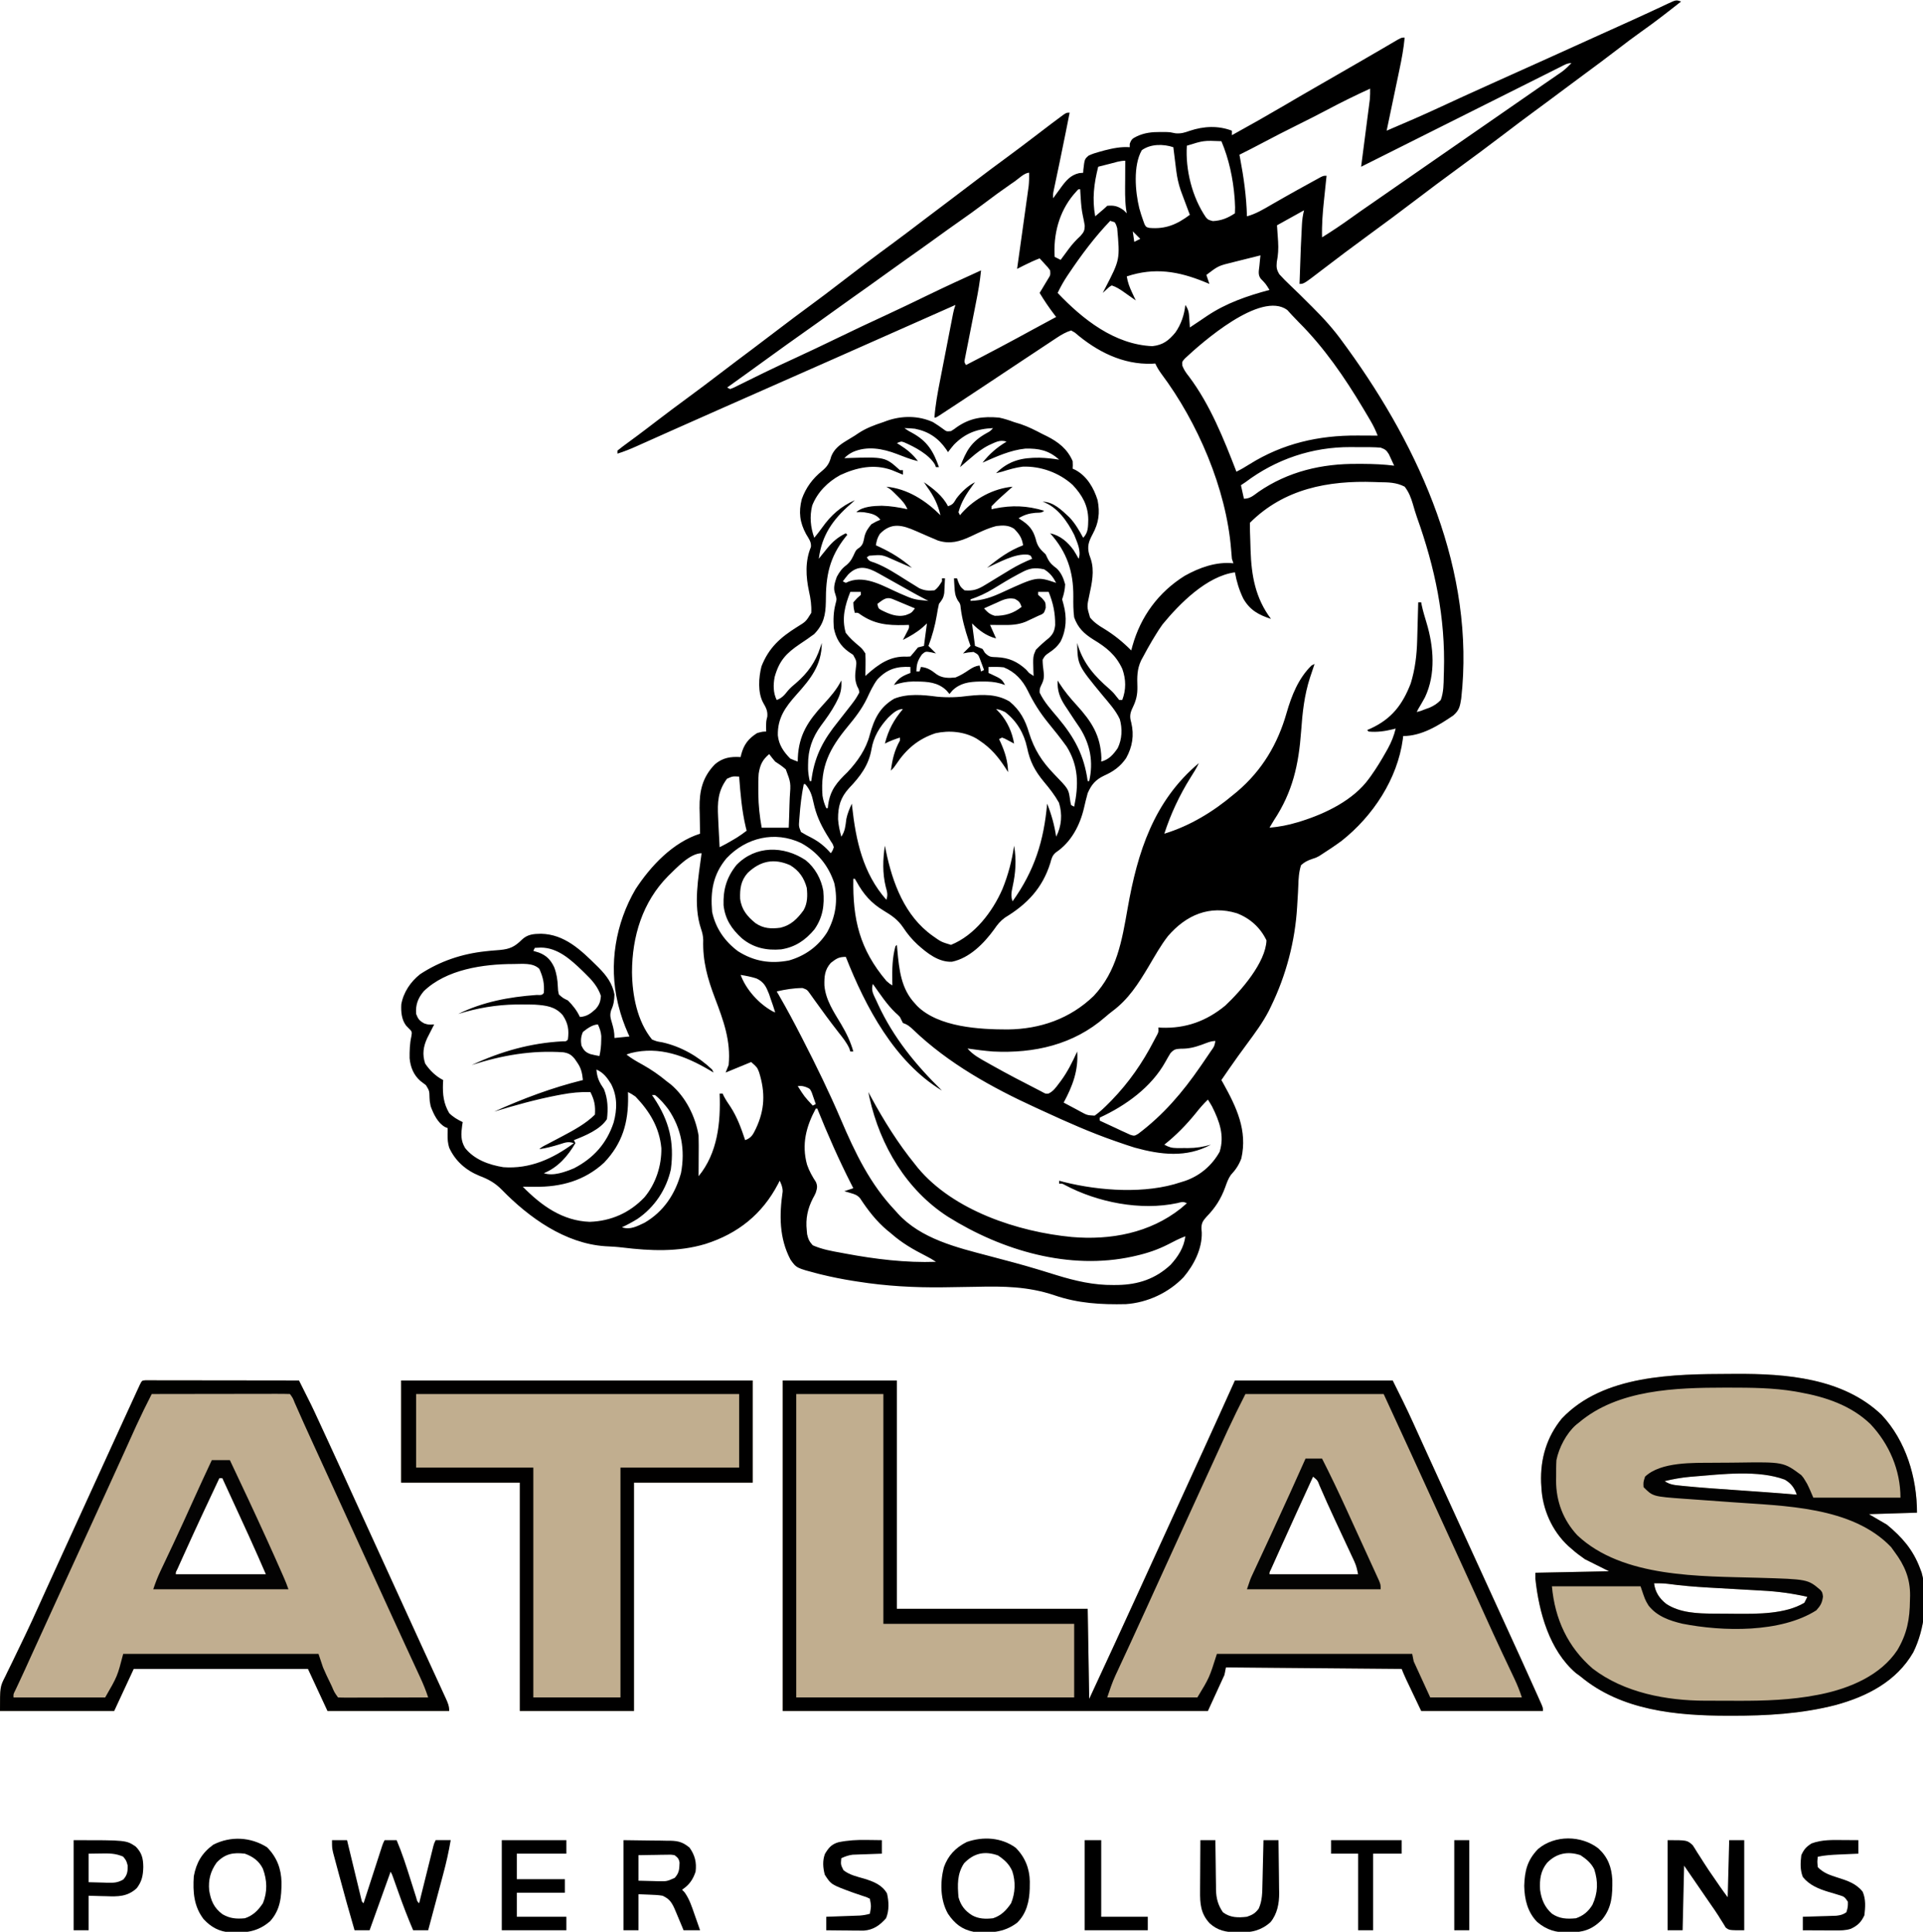 <svg height="1286" width="1280" xmlns="http://www.w3.org/2000/svg"><path d="m0 0c-8.702 6.854-17.401 13.672-26.469 20.038-5.34 3.773-10.529 7.736-15.719 11.712-7.609 5.828-15.271 11.573-22.999 17.241-4.961 3.64-9.898 7.308-14.814 11.009-5.7 4.291-11.435 8.53-17.188 12.75-6.827 5.012-13.587 10.103-20.312 15.25-10.511 8.041-21.156 15.891-31.834 23.709-9.12 6.682-18.186 13.422-27.166 20.291-10.512 8.041-21.156 15.891-31.834 23.709-10.298 7.545-20.52 15.177-30.638 22.962-12.16 9.329-12.16 9.329-15.028 9.329.904-26.12.904-26.12 1.5-37.438.035-.719.071-1.438.107-2.179.184-3.303.585-6.15 1.393-9.383-5.94 3.3-11.88 6.6-18 10 .373 5.482.373 5.482.753 10.964.276 4.697.044 8.771-.878 13.411-.328 3.599-.17 5.142 1.73 8.25 2.336 2.614 4.744 5.021 7.305 7.41 4.452 4.187 8.758 8.528 13.089 12.84.486.482.971.964 1.471 1.46 7.515 7.466 14.382 15.039 20.529 23.665.965 1.321 1.929 2.641 2.895 3.961 48.612 67.129 85.178 148.682 75.738 233.09-.823 5.139-1.275 7.765-5.25 11.23-9.84 6.701-21.117 13.719-33.383 13.719-.075.681-.15 1.361-.227 2.062-3.612 26.627-19.925 51.228-40.75 67.707-4.35 3.209-8.823 6.17-13.371 9.09-.561.36-1.121.72-1.699 1.091-1.953 1.049-1.953 1.049-4.547 1.868-3.046 1.068-5.028 1.979-7.406 4.181-1.42 4.496-1.67 8.917-1.807 13.593-.092 3.087-.292 6.164-.488 9.246-.098 1.546-.19 3.092-.277 4.639-1.33 22.983-7.345 45.85-17.428 66.522-.471.969-.941 1.939-1.426 2.938-4.072 7.893-9.319 14.934-14.574 22.062-1.355 1.853-2.71 3.707-4.062 5.562-.63.864-1.261 1.727-1.91 2.617-3.752 5.22-7.388 10.521-11.027 15.82.364.643.727 1.286 1.102 1.949 8.903 16.003 16.405 31.602 12.176 50.234-1.669 4.439-3.752 7.522-6.996 11.004-1.792 2.535-2.666 5.21-3.719 8.125-2.869 7.866-6.616 13.713-12.438 19.688-2.561 2.841-3.527 4.407-3.375 8.25.061.749.121 1.498.184 2.27.291 10.868-5.231 21.584-12.059 29.668-9.878 10.366-24.03 16.989-38.42 17.99-16.576.375-31.925-.506-47.694-5.935-17.418-5.824-33.734-6.043-51.831-5.606-6.659.153-13.32.231-19.98.313-.719.01-1.438.02-2.179.03-18.977.245-38.01-.813-56.77-3.792-1.097-.169-2.194-.338-3.324-.512-7-1.124-13.915-2.49-20.801-4.176-.775-.189-1.549-.379-2.348-.573-14.384-3.771-14.384-3.771-18.34-9.364-7.538-14.29-7.507-29.672-5.211-45.336.029-2.784-.817-4.721-1.977-7.227-.34.678-.681 1.356-1.031 2.055-10.554 20.266-26.778 33.189-48.372 40.066-18.111 5.45-36.637 4.636-55.23 2.376-3.891-.469-7.764-.692-11.68-.871-26.587-1.877-50.534-18.995-68.625-37.562-4.429-4.525-8.91-7.026-14.812-9.25-9.039-3.654-16.218-9.872-20.25-18.812-.919-2.985-1.108-5.633-1.062-8.75.009-.799.018-1.598.027-2.422.012-.603.023-1.207.035-1.828-.596-.244-1.191-.487-1.805-.738-4.904-2.818-7.582-8.626-9.508-13.762-.688-3.5-.688-3.5-.773-5.723-.09-4.564-.09-4.564-2.355-8.332-1.232-.942-2.466-1.881-3.703-2.816-4.574-4.015-6.618-9.171-7.195-15.141-.047-4.934.072-9.665 1.152-14.488.544-3.219.544-3.219-2.125-5.812-.461-.485-.923-.969-1.398-1.469-2.998-3.997-3.421-9.178-3.168-14.047 1.354-7.986 6.211-15.163 12.543-20.141 13.258-8.691 27.869-13.589 43.598-15.254 1.067-.113 2.133-.226 3.232-.343 2.075-.201 4.154-.373 6.234-.508 6.583-.594 9.879-2.15 14.58-6.794 3.787-3.656 7.801-3.946 12.879-4.008 15.537.349 26.359 10.714 36.875 21.125.536.53 1.072 1.061 1.624 1.607 5.105 5.201 8.927 10.336 10.313 17.643-.063 3.675-.528 7.015-2.133 10.363-1.124 3.419-.504 5.278.508 8.699 1.047 3.609 1.625 6.137 1.625 9.938l10-1c-.315-.681-.629-1.361-.953-2.062-2.633-5.964-4.724-11.873-6.297-18.188-.163-.648-.325-1.297-.493-1.965-6.136-25.69-1.513-53.065 11.743-75.785 10.103-15.513 24.946-31.301 43-37-.021-.791-.042-1.581-.063-2.396-.084-3.639-.135-7.277-.187-10.917-.034-1.243-.067-2.487-.102-3.768-.122-11.624 2.009-20.601 10.207-29.104 5.223-4.424 10.479-5.233 17.145-4.816.186-.853.186-.853.375-1.723 1.778-6.655 4.777-10.588 10.625-14.277 3.5-.938 3.5-.938 6-1-.031-1.547-.031-1.547-.062-3.125.062-3.875.062-3.875.812-6.812.318-3.89-.862-5.897-2.742-9.23-3.736-6.791-3.014-16.899-1.137-24.238 4.892-12.446 12.583-19.235 23.664-26.184 5.921-3.626 5.921-3.626 9.465-9.41.239-5.03-.383-9.416-1.5-14.312-2.103-9.87-2.675-20.02 1.281-29.574.355-3.434-1.515-5.625-3.219-8.551-4.191-7.778-5.087-14.625-2.855-23.316 2.759-7.69 7.175-13.621 13.48-18.746 3.442-2.861 4.936-5.188 6.047-9.508 1.916-4.986 5.577-7.803 10.016-10.492.975-.594 1.949-1.189 2.953-1.801.923-.561 1.846-1.121 2.797-1.699.696-.468 1.392-.936 2.109-1.418 5.302-3.56 10.845-5.595 16.891-7.582.815-.302 1.629-.603 2.469-.914 9.941-3.454 20.865-3.462 30.531.914 2.454 1.5 4.784 3.073 7.09 4.793 1.956 1.474 1.956 1.474 4.91 1.207 2.021-1.219 2.021-1.219 4.125-2.812 8.943-6.072 17.111-7.107 27.875-6.188 3.467.71 6.686 1.775 10 3 1.5.459 3.0.917 4.5 1.375 5.092 1.724 9.752 4.127 14.5 6.625 1.402.681 1.402.681 2.832 1.375 7.63 3.841 13.733 8.582 17.168 16.625.125 2.75.125 2.75 0 5 .884.402.884.402 1.785.812 7.7 4.128 12.286 11.976 14.816 20.125 1.651 8.545.788 15.084-3.289 22.625-2.607 4.894-3.82 8.172-2.25 13.688.501 1.454.501 1.454 1.012 2.938 2.608 7.923.684 16.213-1.006 24.155-1.636 7.558-1.636 7.558.506 14.751 2.716 3.254 5.63 5.291 9.238 7.406 6.84 4.197 12.509 8.785 18.188 14.5.268-1.004.536-2.008.812-3.043 5.51-19.624 17.298-35.67 34.688-46.582 9.838-5.517 21.092-9.609 32.5-8.375-.33-.99-.66-1.98-1-3-.192-2.118-.38-4.236-.543-6.356-3.229-40.304-22.268-84.562-46.426-116.823-1.619-2.248-2.912-4.302-4.031-6.82-.692.046-1.384.093-2.098.141-19.536.721-36.895-8.2-51.387-20.684-.83-.481-1.66-.962-2.516-1.457-3.473 1.076-6.351 2.731-9.369 4.73-.832.548-1.664 1.096-2.522 1.661-.89.593-1.779 1.185-2.696 1.796-.934.617-1.868 1.234-2.83 1.87-2.989 1.977-5.974 3.959-8.959 5.942-1.97 1.304-3.94 2.607-5.91 3.91-8.265 5.469-16.519 10.955-24.762 16.457-6.361 4.246-12.74 8.461-19.138 12.65-1.152.755-2.304 1.511-3.455 2.269-1.699 1.118-3.401 2.232-5.102 3.347-.989.649-1.977 1.297-2.996 1.965-2.262 1.402-2.262 1.402-3.262 1.402.612-8.271 2.092-16.303 3.688-24.434.266-1.369.531-2.737.796-4.106.552-2.847 1.107-5.694 1.664-8.54.714-3.646 1.422-7.294 2.128-10.941.546-2.817 1.093-5.633 1.642-8.449.262-1.346.524-2.691.785-4.037.364-1.874.731-3.747 1.098-5.62.208-1.065.416-2.129.63-3.226.569-2.647.569-2.647 1.569-5.647-1.138.506-2.276 1.013-3.448 1.534-26.386 11.74-52.788 23.444-79.209 35.107-5.362 2.367-10.724 4.736-16.085 7.105-.887.392-1.775.784-2.689 1.188-2.69 1.189-5.379 2.377-8.069 3.566-19.774 8.739-19.774 8.739-29.511 13.037-3.566 1.574-7.132 3.149-10.698 4.723-1.769.781-3.538 1.562-5.307 2.343-10.502 4.636-20.997 9.29-31.481 13.967-2.078.927-4.157 1.853-6.235 2.78-3.978 1.773-7.954 3.55-11.929 5.33-1.807.806-3.615 1.612-5.422 2.418-1.225.55-1.225.55-2.475 1.111-4.095 1.822-8.153 3.463-12.443 4.791 0-.66 0-1.32 0-2 2.192-1.792 4.397-3.467 6.688-5.125 1.477-1.088 2.954-2.176 4.43-3.266 1.189-.875 1.189-.875 2.401-1.768 4.3-3.192 8.543-6.459 12.794-9.717 6.682-5.107 13.403-10.154 20.188-15.125 7.6-5.568 15.11-11.246 22.594-16.969 6.764-5.17 13.566-10.286 20.384-15.384 6.056-4.534 12.075-9.114 18.084-13.709 6.765-5.171 13.571-10.277 20.438-15.312 6.778-4.971 13.473-10.027 20.119-15.173 11.469-8.855 23.02-17.594 34.709-26.158 6.912-5.076 13.734-10.266 20.547-15.474 5.82-4.449 11.666-8.862 17.535-13.247 5.496-4.113 10.95-8.279 16.403-12.448 7.444-5.688 14.947-11.287 22.505-16.822 6.115-4.489 12.157-9.07 18.182-13.678 11.613-8.871 11.613-8.871 16.688-12.625.808-.598 1.616-1.196 2.449-1.812 1.863-1.188 1.863-1.188 3.863-1.188-.706 3.563-1.415 7.125-2.125 10.688-.219 1.102-.439 2.203-.665 3.338-1.266 6.334-2.555 12.663-3.878 18.986-.206.987-.206.987-.417 1.995-.675 3.229-1.352 6.457-2.035 9.684-.245 1.172-.491 2.344-.744 3.552-.329 1.56-.329 1.56-.665 3.152-.56 2.657-.56 2.657-.471 5.606.592-.82 1.183-1.64 1.793-2.484.798-1.089 1.596-2.177 2.395-3.266.387-.539.775-1.078 1.174-1.633 3.348-4.538 6.337-8.096 11.951-9.367.887-.083 1.774-.165 2.688-.25.04-.675.08-1.351.121-2.047.824-7.043.824-7.043 3.559-9.402 2.415-1.119 4.747-1.865 7.32-2.551 1.069-.295 2.137-.59 3.238-.895 5.665-1.431 10.918-2.513 16.762-2.105 0-.743 0-1.485 0-2.25 1.174-3.229 1.794-3.489 4.75-5 5.164-2.405 9.963-2.888 15.625-2.875 1.729.004 1.729.004 3.492.008 3.133.117 3.133.117 6.633.867 3.842.274 5.887-.438 9.5-1.688 9.234-3.085 18.825-3.564 28-.062v3c17.801-9.891 17.801-9.891 35.414-20.11 6.313-3.742 12.665-7.414 19.023-11.077 1.102-.635 2.204-1.27 3.34-1.925 2.266-1.305 4.531-2.61 6.797-3.915 4.52-2.603 9.039-5.209 13.557-7.816 2.185-1.26 4.37-2.52 6.556-3.779 5.042-2.906 10.078-5.821 15.098-8.765 1.328-.777 1.328-.777 2.684-1.569 1.643-.962 3.285-1.927 4.923-2.896 5.384-3.147 5.384-3.147 7.608-3.147-.673 7.286-1.99 14.318-3.504 21.473-.243 1.164-.485 2.327-.736 3.526-.77 3.689-1.547 7.376-2.323 11.064-.526 2.512-1.051 5.025-1.576 7.537-1.283 6.134-2.57 12.268-3.861 18.4 12.33-5.221 24.588-10.563 36.734-16.199 3.998-1.855 8.001-3.699 12.004-5.543.797-.367 1.594-.735 2.416-1.114 6.991-3.219 14.006-6.382 21.034-9.519 11.682-5.217 23.345-10.474 35-15.75.882-.399 1.764-.799 2.673-1.21 3.613-1.636 7.227-3.272 10.84-4.908 6.517-2.951 13.035-5.899 19.553-8.847.919-.416 1.839-.832 2.786-1.26 4.508-2.039 9.017-4.077 13.527-6.112 7.299-3.296 14.594-6.599 21.851-9.987 1.567-.728 1.567-.728 3.165-1.47 1.828-.852 3.651-1.711 5.471-2.581 5.613-2.611 5.613-2.611 8.946-1.5zm-80.48 43.62c-1.164.581-2.328 1.161-3.527 1.759-1.296.652-2.592 1.303-3.889 1.955-1.36.68-2.72 1.36-4.08 2.039-3.7 1.85-7.397 3.704-11.094 5.56-3.861 1.937-7.724 3.869-11.587 5.802-7.318 3.662-14.635 7.329-21.951 10.997-8.327 4.175-16.657 8.345-24.986 12.515-17.138 8.58-34.273 17.165-51.407 25.754.113-.867.113-.867.228-1.751.782-6.018 1.56-12.036 2.336-18.055.29-2.246.581-4.491.873-6.736.42-3.229.836-6.459 1.251-9.688.197-1.503.197-1.503.398-3.037.12-.941.24-1.881.364-2.85.107-.824.213-1.648.323-2.497.236-2.476.267-4.9.228-7.386-9.619 4.409-19.079 9.027-28.417 14.005-6.475 3.441-13.016 6.734-19.583 9.995-8.312 4.129-16.568 8.344-24.762 12.703-4.712 2.506-9.456 4.927-14.238 7.297.116.602.232 1.205.351 1.826 2.484 13.082 4.316 25.856 4.649 39.174 6.046-1.632 11.124-4.762 16.5-7.875 2.045-1.169 4.09-2.337 6.137-3.504 1.569-.895 1.569-.895 3.169-1.809 5.145-2.919 10.32-5.78 15.506-8.625.942-.521 1.885-1.043 2.855-1.58.869-.475 1.738-.95 2.633-1.44.765-.42 1.53-.84 2.318-1.273 1.882-.895 1.882-.895 3.882-.895-.091.851-.182 1.702-.275 2.579-.34 3.211-.675 6.422-1.006 9.634-.143 1.38-.289 2.76-.437 4.14-.879 8.233-1.517 16.36-1.282 24.647 6.658-4.13 13.116-8.452 19.467-13.034 4.347-3.132 8.736-6.192 13.158-9.216 6.153-4.21 12.272-8.467 18.375-12.75 6.547-4.593 13.113-9.155 19.711-13.676 5.949-4.08 11.87-8.201 17.789-12.324 6.487-4.519 12.979-9.03 19.5-13.5 7.349-5.04 14.667-10.124 21.978-15.22 5.147-3.587 10.3-7.164 15.468-10.722 1.045-.722 2.091-1.443 3.168-2.187 2.006-1.385 4.015-2.766 6.026-4.144 1.36-.94 1.36-.94 2.748-1.9 1.194-.821 1.194-.821 2.413-1.659 2.277-1.727 4.228-3.604 6.2-5.669-2.932 0-4.861 1.308-7.48 2.62zm-248.52 52.38c-1.037 15.981 3.552 34.348 12.664 47.668 1.455 1.64 1.455 1.64 4.648 2.52 5.695-.29 9.971-2.043 14.688-5.188.171-2.755.143-5.203-.062-7.938-.053-.795-.106-1.591-.161-2.41-1.024-12.88-3.739-25.729-8.777-37.652-11.822-.486-11.822-.486-23 3zm-30 3c-5.826 10.212-4.37 27.564-1.66 38.622.783 2.838 1.651 5.612 2.66 8.378.281.773.562 1.547.852 2.344 1.036 1.84 1.036 1.84 3.18 2.371 10.828.977 18.372-2.298 26.969-8.715-.202-.523-.403-1.046-.611-1.585-1.602-4.182-3.176-8.373-4.706-12.583-.291-.799-.582-1.599-.881-2.423-1.364-4.095-2.261-8.133-2.802-12.409-.086-.647-.172-1.294-.26-1.96-.62-4.675-1.193-9.355-1.74-14.04-6.728-2.243-15.185-2.24-21 2zm-21.125 9c-.754.191-1.508.382-2.285.578-1.864.472-3.727.947-5.59 1.422-2.831 11.24-4.124 21.487-2 33 1.146-.979 2.292-1.958 3.438-2.938.638-.545 1.276-1.091 1.934-1.652.899-.778 1.788-1.57 2.629-2.41 4.669-.424 7.209.262 11 3 .66.66 1.32 1.32 2 2-.164-1.031-.327-2.062-.496-3.125-.784-6.271-.61-12.566-.566-18.875.005-1.252.009-2.503.014-3.793.012-3.069.028-6.138.049-9.207-3.464 0-6.784 1.146-10.125 2zm-63.438 11.75c-.859.588-1.718 1.177-2.603 1.783-6.086 4.197-12.032 8.545-17.917 13.017-5.389 4.085-10.884 7.999-16.422 11.88-5.198 3.646-10.356 7.343-15.496 11.07-6.5 4.711-13.039 9.363-19.605 13.98-5.16 3.634-10.284 7.316-15.395 11.02-6.501 4.71-13.039 9.363-19.605 13.98-5.16 3.634-10.284 7.316-15.395 11.02-5.806 4.207-11.635 8.376-17.5 12.5-8.112 5.706-16.154 11.505-24.186 17.324-3.998 2.896-8 5.786-12.002 8.676-.73.528-1.46 1.056-2.213 1.599-4.357 3.148-8.724 6.28-13.1 9.401l2 1c2.59-.983 2.59-.983 5.555-2.508 1.158-.568 2.315-1.136 3.508-1.721.62-.308 1.24-.617 1.879-.935 3.301-1.642 6.614-3.257 9.926-4.876.681-.333 1.361-.667 2.062-1.01 6.645-3.249 13.35-6.359 20.071-9.451 9.548-4.403 19.042-8.907 28.5-13.5 10.604-5.15 21.266-10.164 31.972-15.101 9.082-4.199 18.092-8.533 27.091-12.905 12.06-5.855 24.221-11.474 36.437-16.994-.68 7.167-1.911 14.127-3.32 21.184-.457 2.331-.914 4.663-1.371 6.994-.72 3.65-1.442 7.3-2.167 10.949-.702 3.539-1.395 7.079-2.087 10.619-.221 1.099-.442 2.198-.669 3.33-.197 1.012-.394 2.024-.597 3.066-.265 1.338-.265 1.338-.536 2.704-.458 2.201-.458 2.201.747 4.154 14.978-7.72 29.861-15.584 44.628-23.7 5.107-2.798 10.239-5.549 15.372-8.3-.375-.485-.75-.969-1.137-1.469-3.578-4.687-6.826-9.478-9.863-14.531.505-.831 1.011-1.663 1.531-2.52.65-1.087 1.299-2.173 1.969-3.293.975-1.618.975-1.618 1.969-3.27 1.764-2.811 1.764-2.811 1.531-5.918-1.534-2.118-1.534-2.118-3.5-4.188-.65-.715-1.299-1.431-1.969-2.168-.505-.543-1.011-1.085-1.531-1.645-3.542 1.366-6.926 2.909-10.312 4.625-.883.446-1.766.892-2.676 1.352-.664.338-1.328.675-2.012 1.023.15-1.07.15-1.07.304-2.162.946-6.738 1.888-13.476 2.826-20.214.482-3.464.966-6.928 1.453-10.391.561-3.986 1.114-7.973 1.668-11.959.262-1.857.262-1.857.53-3.751.16-1.161.32-2.322.485-3.517.142-1.017.284-2.034.431-3.082.311-2.996.356-5.913.304-8.923-3.075 0-7.109 4.067-9.562 5.75zm41.145 6.543c-10.568 11.314-15.06 26.024-14.688 41.25.035.811.07 1.622.105 2.457l4 2c.568-.773 1.137-1.547 1.723-2.344.772-1.042 1.544-2.083 2.34-3.156.605-.829.605-.829 1.222-1.674 2.414-3.261 4.918-5.998 7.903-8.763 2.252-2.511 2.809-3.535 2.832-6.949-.353-2.202-.777-4.394-1.262-6.57-.814-3.806-1.139-7.473-1.383-11.355-.075-1.182-.15-2.364-.227-3.582-.049-.86-.098-1.72-.148-2.605-1.197-.112-1.197-.112-2.418 1.293zm-17.582 6.707c1 2 1 2 1 2zm55 20c.33 2.31.66 4.62 1 7l4-2c-.454-.454-.907-.907-1.375-1.375-1.208-1.208-2.417-2.417-3.625-3.625zm-15-7c-10.368 10.827-19.215 22.69-27.562 35.125-.608.904-.608.904-1.229 1.827-2.354 3.566-4.374 7.19-6.209 11.048 16.568 17.462 37.813 34.382 63.062 35.438 7.131-.792 10.858-3.751 15.328-9.121 3.793-5.459 5.915-11.718 6.609-18.316 2.27 3.404 2.365 5.165 2.625 9.188.112 1.63.112 1.63.227 3.293.049.831.098 1.663.148 2.52.522-.352 1.044-.704 1.582-1.066 1.578-1.059 3.161-2.112 4.746-3.16 1.728-1.147 3.448-2.308 5.156-3.484 12.787-8.564 26.755-13.325 41.516-17.289-2.491-4.052-2.491-4.052-5.77-7.426-2.109-2.698-1.249-5.484-.918-8.762.12-1.272.24-2.545.363-3.855.107-.976.214-1.952.324-2.957-4.604 1.124-9.201 2.269-13.793 3.44-1.413.359-2.827.713-4.242 1.062-9.973 2.426-9.973 2.426-17.965 8.499.99 2.97.99 2.97 2 6-.99-.41-1.98-.82-3-1.242-17.567-7.207-33.563-9.904-52-3.758.628 3.949 1.865 7.199 3.562 10.812.455.976.91 1.952 1.379 2.957.349.736.699 1.472 1.059 2.23-1.355-.957-1.355-.957-2.738-1.934-1.191-.835-2.383-1.669-3.574-2.504-.595-.421-1.19-.842-1.803-1.275-2.614-1.826-4.842-3.273-7.885-4.287-1.676.972-1.676.972-3.188 2.438-.928.846-1.856 1.691-2.812 2.562.531-1.027 1.062-2.055 1.609-3.113 9.885-19.082 9.885-19.082 8.016-40.012-.625-2.161-.625-2.161-1.625-3.875-.99-.33-1.98-.66-3-1zm49.703 91.641c-1.951 2.213-1.951 2.213-1.684 4.863 1.119 2.849 2.504 4.793 4.418 7.184 14.113 18.825 23.136 41.524 31.562 63.312 3.071-1.495 5.931-3.195 8.819-5.021 22.048-13.769 45.931-19.214 71.744-19.042 1.942.007 1.942.007 3.924.014 3.171.012 6.342.028 9.514.049-1.306-3.455-2.816-6.591-4.688-9.773-.528-.899-1.057-1.799-1.601-2.725-.565-.949-1.129-1.898-1.711-2.876-.586-.986-1.172-1.972-1.776-2.988-12.272-20.511-25.843-40.3-42.814-57.219-1.447-1.451-2.872-2.924-4.254-4.438-.547-.592-1.093-1.183-1.656-1.793-.547-.605-1.093-1.209-1.656-1.832-17.69-13.005-57.172 21.989-68.141 32.285zm-186.703 46.359c2.829 1.953 2.829 1.953 5.27 3.227 9.981 5.489 14.04 12.178 17.73 22.773-.66 0-1.32 0-2 0-.215-.567-.431-1.134-.652-1.719-4.019-6.803-13.446-11.743-20.508-14.82-2.051-.689-2.051-.689-4.84.539.592.364 1.183.727 1.793 1.102 4.989 3.174 8.693 6.137 12.207 10.898-4.884-1.145-9.483-3.033-14.156-4.828-9.324-3.549-19.588-5.455-29.094-1.297-2.398 1.217-3.829 2.204-5.75 4.125.579-.021 1.157-.042 1.753-.063 25.434-.8 25.434-.8 35.247 8.063h2v3c-.664-.277-1.328-.554-2.012-.84-.883-.362-1.766-.724-2.676-1.098-.87-.36-1.74-.719-2.637-1.09-11.762-4.275-23.363-1.836-34.441 3.312-8.291 4.565-15.097 11.363-18.617 20.258-1.809 7.203-1.134 14.537 1.383 21.457 1.819-2.239 3.628-4.469 5.285-6.832 5.787-8.173 12.516-14.154 21.715-18.168-.978.978-2.026 1.883-3.074 2.785-11.667 10.167-18.938 20.611-20.926 36.215l1.562-2c.804-.99 1.609-1.98 2.438-3 .521-.651 1.042-1.302 1.578-1.973 3.769-4.542 7.115-7.428 12.422-10.027.33.33.66.66 1 1-.364.438-.727.877-1.102 1.328-10.963 13.83-13.246 26.104-13.201 43.27-.148 8.897-1.499 15.087-7.803 21.566-.687.482-1.374.964-2.082 1.461-.773.559-1.547 1.119-2.344 1.695-1.684 1.146-3.372 2.286-5.062 3.422-9.158 6.206-13.75 11.079-16.789 21.953-.967 5.176-1.014 10.511 1.383 15.305 3.532-1.308 5.236-3.4 7.527-6.309 1.625-1.867 3.379-3.364 5.285-4.941 7.774-6.687 13.019-13.994 16.188-23.75.33-.99.66-1.98 1-3-.058 14.784-7.425 23.933-16.859 34.441-7.447 8.328-12.665 15.644-12.391 27.102.651 6.397 3.898 11.002 8.25 15.457 1.644.721 3.309 1.398 5 2 .021-1.199.021-1.199.043-2.422.67-15.418 6.892-24.642 16.957-35.578 4.681-5.124 8.831-9.794 12-16 .313 5.389-.419 8.77-2.875 13.562-.306.597-.612 1.194-.927 1.81-2.775 5.225-6.17 9.901-9.695 14.638-5.862 8.002-8.653 16.091-8.628 25.99-.003 1.011-.005 2.021-.008 3.062.125 2.755.512 5.256 1.133 7.938h1c.147-1.016.294-2.032.445-3.078 2.284-14.521 8.034-24.868 17.209-36.246 2.298-2.863 4.539-5.77 6.783-8.676.803-1.031 1.606-2.062 2.434-3.125 2.832-3.777 2.832-3.777 5.129-7.875-.322-2.058-.322-2.058-1.375-4-1.702-4.227-1.571-7.245-1-11.75.655-4.995.655-4.995-1.75-9.312-.949-.639-1.897-1.279-2.875-1.938-5.677-4.015-8.677-9.181-10-16-.369-5.446-.25-10.58 1.125-15.875.896-3.335.896-3.335-.125-6.625-1.609-4.021-.376-7.507 1-11.5 1.866-3.41 3.393-5.545 6.5-7.875 2.95-2.508 3.955-4.847 5.527-8.316.973-1.809.973-1.809 3.098-3.309 2.581-2.065 2.662-4.315 3.328-7.438.869-3.276 2.386-5.482 4.547-8.062 3.25-1.875 3.25-1.875 6-3-2.72-3.74-6.681-4.269-11-5-2.834-.17-2.834-.17-5 0 3.867-3.867 11.812-4.232 16.938-4.312 5.816.143 11.39 1.062 17.062 2.312-1.521-3.6-3.662-5.9-6.438-8.625-.782-.776-1.565-1.552-2.371-2.352-2.219-2.155-2.219-2.155-5.191-4.023 14.097 1.355 26.239 9.239 36 19-1.758-7.387-4.521-12.9-9-19-.66-.99-1.32-1.98-2-3 6.174 4.233 12.58 9.161 16 16 3.48-1.16 3.78-2.202 5.625-5.172 3.148-4.185 7.671-8.476 12.375-10.828-.459.606-.918 1.212-1.391 1.836-4.143 5.657-7.816 11.308-9.609 18.164.33.66.66 1.32 1 2l1.406-1.688c8.592-9.49 20.728-16.075 33.594-17.312-.675.603-1.351 1.207-2.047 1.828-1.338 1.199-1.338 1.199-2.703 2.422-.882.789-1.763 1.578-2.672 2.391-3.385 3.083-3.385 3.083-6.578 6.359v2l1.984-.438c11.7-2.38 21.563-1.974 33.016 1.438-1.604 1.604-3.473 1.236-5.688 1.375-4.365.382-7.514 1.326-11.312 3.625.99.66 1.98 1.32 3 2 5.273 3.691 7.346 7.336 8.875 13.562 1.315 4.018 3.098 5.558 6.125 8.438.474.99.949 1.98 1.438 3 1.627 3.125 3.331 4.404 6.062 6.527 2.949 2.895 4.433 6.528 5.5 10.473-.18 3.717-.831 6.492-2 10 .309 1.134.619 2.269.938 3.438 2.271 8.445 1.916 16.719-1.938 24.562-2.176 3.342-4.41 5.335-7.688 7.5-2.698 1.867-2.698 1.867-4.312 4.688 0 2.607.282 4.983.625 7.562.528 3.986.195 6.008-1.625 9.562-.963 2.22-.963 2.22-1 4.688 2.953 6.353 7.792 11.563 12.258 16.898 11.009 13.17 17.401 24.933 19.742 42.102h1c2.895-12.779.75-24.34-6.188-35.375-1.261-1.881-2.533-3.756-3.812-5.625-1.62-2.427-3.218-4.868-4.812-7.312-.385-.575-.77-1.15-1.167-1.742-3.659-5.588-5.339-10.259-5.021-16.946.329.534.657 1.067.996 1.617 3.463 5.424 7.345 10.108 11.695 14.84 9.927 10.934 15.923 20.161 16.434 35.23-.041.763-.083 1.526-.125 2.312 5.183-1.372 8.064-4.704 11-9 2.894-5.946 3.163-12.841 1.383-19.207-2.726-5.923-7.255-10.815-11.383-15.793-16.692-20.263-16.692-20.263-17-35 .196.666.392 1.333.594 2.02 3.941 12.146 11.222 20.271 20.672 28.473 2.734 2.508 2.734 2.508 4.969 5.328.583.719 1.165 1.439 1.766 2.18h2c2.639-6.985 2.541-13.607.059-20.684-4.315-9.357-10.713-14.42-19.41-19.641-6.168-3.903-10.159-7.704-12.648-14.676-.617-4.612-.61-9.165-.562-13.812.117-16.69-4.238-29.671-15.438-42.188 6.744 1.517 11.626 5.722 15.621 11.238 1.187 1.894 2.317 3.795 3.379 5.762 1.815-5.444-.987-10.825-3-16-4.506-8.896-11.219-18.688-21-22 7.111 0 12.7 5.589 17.75 10.312 3.884 4.041 6.565 8.8 9.25 13.688 3.444-3.444 3.227-7.403 3.375-12.125-.095-9.415-4.023-16.283-10.379-23.062-8.938-8.116-21.231-12.607-33.289-12.148-4.726.586-9.174 1.918-13.707 3.336-1.331.343-2.663.681-4 1 8.621-8.43 17.153-10.402 28.898-10.292 4.436.115 8.722.587 13.102 1.292-6.879-6.234-13.538-7.581-22.57-7.352-9.99 1.024-19.318 5.346-28.43 9.352 4.675-5.922 9.528-10.126 16-14-4.591-1.53-7.558.535-11.863 2.41-4.562 2.312-8.293 5.245-12.137 8.59-.696.588-1.392 1.176-2.109 1.781-1.642 1.392-3.268 2.803-4.891 4.219 4.166-10.956 7.386-16.899 17.793-22.703 2.312-1.234 2.312-1.234 4.207-3.297-10.595.442-18.492 3.394-26 11-1.38 1.628-2.736 3.28-4 5-.366-.58-.732-1.16-1.109-1.758-5.239-7.559-11.766-12.044-20.887-13.828-2.348-.246-4.644-.404-7.004-.414zm227 36c-.99.66-1.98 1.32-3 2 .66 2.97 1.32 5.94 2 9 4.157 0 6.431-2.233 9.688-4.562 19.71-13.576 42.23-18.862 66-18.625 1.861.001 1.861.001 3.76.002 6.909.033 13.696.322 20.553 1.186-.735-1.632-1.488-3.255-2.25-4.875-.418-.905-.835-1.81-1.266-2.742-1.721-2.763-2.472-3.267-5.484-4.383-4.5-.383-9.007-.329-13.522-.316-2.179.003-4.357-.02-6.537-.046-25.461-.116-49.61 8.04-69.941 23.361zm3 27c-.081 4.08.1 8.156.242 12.234.069 2.032.124 4.064.178 6.096.558 16.92 3.197 31.861 13.58 45.67-8.29-2.685-14.077-5.862-18.469-13.582-2.738-5.69-4.413-11.215-5.531-17.418-18.722 2.558-36.712 20.697-48.16 34.629-1.737 2.401-3.31 4.833-4.84 7.371-.677 1.114-1.354 2.228-2.051 3.375-2.082 3.492-4.032 7.04-5.949 10.625-.46.843-.92 1.686-1.395 2.555-2.784 5.843-2.756 11.195-2.531 17.536.122 5.298-.795 9.166-3.101 13.894-1.815 3.762-2.17 6.074-.973 10.078 2.004 8.432.762 16.095-3.43 23.652-3.853 5.607-8.536 8.928-14.695 11.66-5.613 2.695-8.412 5.915-10.875 11.625-.92 3.292-1.721 6.578-2.473 9.91-2.666 11.5-8.597 22.818-18.683 29.524-2.478 2.105-2.859 3.954-3.719 7.066-5.218 16.722-15.39 27.392-30.156 36.336-3.227 2.352-5.026 4.636-7.281 7.914-6.767 9.302-16.316 19.062-28.062 21.5-8.905.376-16.573-5.764-22.875-11.438-3.784-3.516-6.77-7.107-9.625-11.438-3.585-5.272-7.624-7.957-12.974-11.175-8.316-5.021-13.35-10.841-18.022-19.294-.373-.629-.745-1.258-1.129-1.906-.33 0-.66 0-1 0-.489 27.021 4.208 46.972 22 68 2.171 1.912 2.171 1.912 4 3-.023-.955-.046-1.91-.07-2.895-.11-7.884-.009-15.424 2.07-23.105l1-1c.098 1.149.196 2.297.297 3.48 1.198 12.892 2.441 25.692 11.703 35.52.467.53.933 1.06 1.414 1.605 14.34 14.303 41.768 15.707 60.395 15.707 21.541-.237 41.446-7.102 57.191-22.312 15.409-16.376 18.8-36.818 22.558-58.216 6.589-37.514 17.393-71.558 47.442-96.784-1.617 3.431-3.589 6.553-5.625 9.75-7.351 11.801-13.079 24.031-17.375 37.25 16.988-5.17 32.518-14.618 46-26 .801-.654 1.601-1.307 2.426-1.98 16.625-14.132 27.09-31.708 32.979-52.494 3.315-11.506 7.878-23.016 16.595-31.525.66-.33 1.32-.66 2-1-.289.865-.578 1.73-.875 2.621-.371 1.115-.743 2.23-1.125 3.379-.33.981-.66 1.962-1 2.973-3.853 11.906-5.055 23.367-5.938 35.777-1.625 22.284-5.627 40.45-18.062 59.25-1.009 1.661-2.012 3.326-3 5 6.456-.562 12.364-1.686 18.562-3.562.866-.262 1.731-.524 2.623-.793 16.464-5.2 34.715-14.077 45.002-28.269.47-.645.94-1.29 1.424-1.955 3.644-5.126 6.879-10.435 9.951-15.92.417-.741.835-1.481 1.264-2.245 2.369-4.352 4.001-8.439 5.173-13.255-.545.144-1.091.289-1.652.438-5.467 1.346-10.71 2.104-16.348 1.562-.33-.33-.66-.66-1-1 .762-.329 1.524-.657 2.309-.996 14.038-6.467 21.213-15.875 26.691-30.004 2.933-9.457 4.074-19.13 4.316-29 .031-1.082.031-1.082.063-2.185.065-2.271.124-4.543.183-6.815.043-1.553.087-3.107.131-4.66.106-3.78.208-7.56.307-11.34h2c.113.65.227 1.299.344 1.969.847 3.911 1.999 7.703 3.156 11.531 4.802 15.887 6.314 34.236-1 49.664-1.431 2.662-2.93 5.255-4.5 7.836-.33.66-.66 1.32-1 2 2.617-.644 2.617-.644 6-2 .843-.299 1.686-.598 2.555-.906 3.063-1.385 5.101-2.672 7.445-5.094 1.912-5.227 1.901-10.499 2-16 .033-1.015.065-2.031.099-3.077 1.082-35.851-5.966-69.007-17.958-102.606-1.014-2.945-1.903-5.89-2.743-8.888-1.308-4.364-2.623-7.777-5.398-11.43-5.554-2.891-10.833-2.926-17-3-1.077-.038-2.155-.076-3.265-.116-30.758-1.074-60.127 4.508-82.735 27.116zm-246.312 7.375c-1.722 2.679-2.165 4.532-2.688 7.625.895.412 1.789.825 2.711 1.25 7.927 3.752 14.678 7.885 21.289 13.75-.539-.237-1.078-.474-1.633-.719-2.473-1.082-4.951-2.151-7.429-3.219-.848-.373-1.695-.746-2.568-1.131-8.194-3.733-8.194-3.733-16.807-2.994-.516.351-1.031.701-1.562 1.062 1.336 2.671 2.416 2.646 5.207 3.609 7.627 2.926 14.395 7.434 21.279 11.774 1.751 1.099 3.512 2.179 5.276 3.257 1.546.967 1.546.967 3.124 1.954 3.634 1.64 6.168 1.758 10.115 1.405 2.421-1.692 3.332-3.473 5-6 0-.66 0-1.32 0-2h2c-.087 2.084-.196 4.167-.312 6.25-.087 1.74-.087 1.74-.176 3.516-.554 3.503-1.437 4.489-3.512 7.234-.589 2.525-1.055 4.946-1.438 7.5-1.184 7.106-3.04 13.738-5.562 20.5l5 5c-1.073-.247-2.145-.495-3.25-.75-3.708-.641-3.708-.641-6.062 1.375-2.79 3.926-3.688 6.527-3.688 11.375h2c.495-1.485.495-1.485 1-3 4.414.401 6.959 2.203 10.352 4.844 3.828 2.685 8.156 2.635 12.648 2.156 3.402-1.361 6.095-3.065 9.125-5.125 2.459-1.604 4.027-2.437 6.875-2.875.33 1.32.66 2.64 1 4 .66-.33 1.32-.66 2-1-.592-1.629-1.199-3.253-1.812-4.875-.336-.905-.673-1.81-1.02-2.742-1.064-2.677-1.064-2.677-4.168-4.383-3.639.317-3.639.317-7 1l5-5c-.433-1.238-.866-2.475-1.312-3.75-2.301-6.915-4.268-13.95-5.188-21.188-.292-3.079-.292-3.079-1.988-5.359-1.766-3.158-2.002-5.423-2.199-9.016-.066-1.069-.131-2.137-.199-3.238-.056-1.212-.056-1.212-.113-2.449h2c.268.763.536 1.526.812 2.312 1.464 3.389 1.464 3.389 4.188 5.688 5.724.534 8.854-.603 13.711-3.578.612-.368 1.225-.736 1.856-1.115 1.945-1.171 3.877-2.363 5.808-3.557 2.545-1.554 5.095-3.1 7.648-4.641.608-.368 1.215-.736 1.841-1.115 4.583-2.745 9.19-4.99 14.136-6.994-.795-2.127-.795-2.127-2.688-2.727-8.712-1.03-19.498 5.291-27.312 8.727 7.597-6.22 14.721-11.467 24-15-.772-4.943-2.472-7.392-6-11-3.739-2.457-7.461-2.331-11.777-1.816-5.986 1.517-11.482 4.279-17.051 6.906-7.475 3.465-13.752 5.29-21.812 2.773-1.787-.768-1.787-.768-3.609-1.551-.643-.269-1.285-.538-1.947-.815-3.083-1.295-6.139-2.647-9.193-4.009-9.026-3.957-16.317-5.924-23.922 1.887zm-21.176 27.16c-1.217 1.45-2.37 2.954-3.512 4.465l2 1c1.052-.464 1.052-.464 2.125-.938 11.499-4.25 23.74 3.652 34.15 8.119 9.022 3.92 9.022 3.92 18.725 4.818-.582-.287-1.165-.575-1.765-.871-2.027-1.024-4.016-2.091-6.001-3.196-.718-.399-1.436-.798-2.176-1.209-.762-.425-1.524-.849-2.309-1.287-.788-.438-1.575-.876-2.387-1.328-6.148-3.424-12.284-6.868-18.411-10.329-7.307-4.123-13.765-6.131-20.44.754zm114.926-1.16c-.684.36-1.368.72-2.073 1.091-5.495 2.935-10.809 6.165-16.107 9.438-4.89 2.984-9.835 5.272-15.257 7.096v1c8.071-.215 14.304-2.479 21.562-5.875 22.665-10.383 22.665-10.383 35.438-6.125-2.109-3.996-4.142-6.599-8-9-6.262-1.387-9.921-.765-15.562 2.375zm-113.438 12.625c-3.604 9.075-5.839 17.626-3.062 27.25 2.612 3.483 5.665 6.139 9.004 8.918 2.059 1.832 2.059 1.832 4.059 4.832.142 2.602.188 5.091.125 7.688-.009.702-.018 1.404-.027 2.127-.024 1.729-.059 3.457-.098 5.186.412-.375.825-.75 1.25-1.137 7.81-6.921 15.477-12.304 26.391-11.723.779-.046 1.557-.093 2.359-.141 1.711-1.962 3.379-3.963 5-6l4-1c.66-4.95 1.32-9.9 2-15-.969.887-1.939 1.774-2.938 2.688-4.008 3.457-8.368 5.907-13.062 8.312.289-.554.578-1.109.875-1.68.371-.724.743-1.449 1.125-2.195.371-.719.743-1.439 1.125-2.18 1.012-1.894 1.012-1.894.875-3.945-1.558.052-1.558.052-3.148.105-11.142.264-19.857-.587-29.258-7.117-1.564-1.164-1.564-1.164-3.594-.988-.812-3.188-.812-3.188-1-7 2.438-2.812 2.438-2.812 5-5 0-.66 0-1.32 0-2-2.31 0-4.62 0-7 0zm125 0v2c1.268 1.083 1.268 1.083 2.562 2.188 2.438 2.812 2.438 2.812 2.5 6.5-1.062 3.312-1.062 3.312-2.789 4.359-.75.315-1.5.629-2.273.953-.865.414-1.73.828-2.621 1.254-.929.432-1.859.864-2.816 1.309-1.39.652-1.39.652-2.809 1.316-5.348 2.177-10.35 2.25-16.066 2.184-.741-.005-1.481-.009-2.244-.014-1.814-.012-3.629-.03-5.443-.049 1.32 2.97 2.64 5.94 4 9-6.443-1.611-11.362-5.362-16-10 .66 4.95 1.32 9.9 2 15 1.65.66 3.3 1.32 5 2 .516.846 1.031 1.691 1.562 2.562 2.979 2.979 3.967 2.765 8.062 2.938 7.832.344 13.54 2.906 19.312 8.188.681.763 1.361 1.526 2.062 2.312.99.66 1.98 1.32 3 2-.046-.941-.093-1.882-.141-2.852-.294-10.152-.294-10.152 1.641-14.586 2.751-2.82 5.625-5.384 8.695-7.852 2.802-2.657 3.683-4.691 4.141-8.523.099-8.118-1.301-14.667-4.336-22.188-2.31 0-4.62 0-7 0zm-107 8c.675 2.997.675 2.997 2.566 4.133 5.26 2.615 10.491 4.933 16.457 3.32 3.678-1.419 3.678-1.419 5.977-4.453-2.79-1.171-5.582-2.337-8.375-3.5-.794-.334-1.588-.668-2.406-1.012-.761-.316-1.521-.632-2.305-.957-.702-.293-1.403-.587-2.126-.889-4.219-1.516-6.351.967-9.788 3.357zm79.125-.625c-.784.343-1.567.686-2.375 1.039-1.924.845-3.838 1.713-5.75 2.586 2.427 2.611 3.644 3.893 7.125 4.938 6.737.109 12.637-1.651 17.875-5.938-.985-2.954-1.743-3.864-4.531-5.344-4.899-.927-7.921.68-12.344 2.719zm-79.133 50.938c-2.881 3.887-4.805 8.108-6.852 12.476-3.449 7.207-8.061 13.088-13.141 19.212-11.947 14.511-18.052 26.573-16.52 45.723.483 3.048 1.236 5.484 2.52 8.277h1c.075-.701.15-1.403.227-2.125 1.394-10.055 5.828-15.044 12.906-21.887 6.701-7.136 12.365-15.304 14.805-24.801 2.917-10.505 6.535-18.348 16.25-24.062 8.888-3.555 19.156-2.589 28.504-1.352 7.019.689 14.057.454 21.027-.535 9.585-1.001 18.791-1.283 27.281 3.762 6.928 5.697 10.49 12.407 12.938 20.812 3.548 11.207 8.505 19.041 16.661 27.46 9.61 9.943 9.61 9.943 10.589 16.602.309 2.237.309 2.237.812 4.125l2 1c3.021-14.431 2.995-27.118-5-40-3.977-5.538-8.237-10.846-12.555-16.121-5.356-6.637-9.583-13.37-13.315-21.056-3.485-7.048-8.523-12.58-16.006-15.573-3.381-.398-6.722-.307-10.125-.25v4c.543.242 1.085.485 1.645.734 7.106 3.329 7.106 3.329 9.355 7.266-.993-.324-1.985-.647-3.008-.98-3.945-1.122-7.78-1.366-11.867-1.332-1.051.007-1.051.007-2.122.015-6.988.158-12.933.994-18.065 5.985-.639.763-1.279 1.526-1.938 2.312-.639-.763-1.279-1.526-1.938-2.312-5.678-5.521-12.566-5.947-20.188-6-.669-.006-1.338-.011-2.027-.017-4.647.067-8.476.904-12.848 2.329 3.156-4.67 5.864-6.123 11-8 0-1.32 0-2.64 0-4-9.264-.496-15.526 1.452-22.008 8.312zm7.234 25.383c-5.688 6.136-9.802 12.847-11.164 21.18-1.834 10.556-7.524 18.071-14.785 25.648-5.847 6.359-7.508 12.338-7.445 20.793.251 4.015 1.12 7.809 2.168 11.684 2.578-3.867 2.739-7.251 3.34-11.797.769-3.733 2.067-6.747 3.66-10.203.065.613.129 1.226.196 1.857 2.467 22.645 7.22 44.611 22.804 62.143 1.165-3.495.485-5.295-.453-8.762-2.198-8.997-1.933-18.155-.547-27.238.231 1.149.461 2.297.699 3.48 4.429 21.372 12.538 43.309 31.047 56.473 5.703 4.073 5.703 4.073 12.254 6.047 15.743-6.353 27.63-22.037 34.214-37.078 3.798-9.287 6.376-18.991 7.786-28.922 1.659 9.54 1.041 18.052-1.021 27.467-.731 3.465-1.283 6.168.021 9.533 14.569-20.403 20.815-40.163 23-65 2.893 7.26 4.863 14.265 6 22 3.654-7.1 4.247-14.982 1.875-22.625-2.796-5.033-6.205-9.386-9.902-13.789-6.148-7.396-9.416-13.599-11.348-23.023-2.049-9.44-6.885-17.623-14.625-23.562-3.234-1.473-3.234-1.473-6-2 .887.928 1.774 1.856 2.688 2.812 4.936 5.744 8.061 12.732 9.312 20.188-.554-.3-1.109-.601-1.68-.91-.724-.38-1.449-.761-2.195-1.152-1.079-.574-1.079-.574-2.18-1.16-.642-.257-1.284-.513-1.945-.777-.66.33-1.32.66-2 1 .524 1.125.524 1.125 1.059 2.273 2.959 6.655 4.764 12.429 4.941 19.727-.534-.846-1.067-1.691-1.617-2.562-4.893-7.535-9.783-13.408-17.383-18.438-.645-.429-1.289-.859-1.953-1.301-8.12-4.691-18.312-5.646-27.352-3.59-11.628 3.842-19.571 10.684-26.215 20.719-1.48 2.172-1.48 2.172-3.48 4.172.949-7.492 2.329-13.393 6-20 0-.66 0-1.32 0-2-3.495 1.112-6.745 2.316-10 4 2.298-9.117 5.943-15.822 12-23-3.969 0-7.029 3.072-9.773 5.695zm-79.227 24.305c-4.561 3.841-6.087 7.245-7 13-.267 3.547-.285 7.069-.25 10.625.004.961.008 1.922.012 2.913.092 7.666.894 14.903 2.238 22.462h18c.208-4.985.386-9.955.494-14.941.045-1.692.106-3.384.185-5.074.749-9.889.749-9.889-2.632-18.82-2.253-1.984-4.516-3.561-7.047-5.164-1.386-1.623-2.754-3.267-4-5zm-28.125 16.438c-6.044 8.26-6.39 15.547-5.875 25.562.08 1.783.159 3.565.238 5.348.226 4.886.487 9.769.762 14.652 3.086-1.524 6.047-3.168 9-4.938.846-.504 1.691-1.008 2.562-1.527 2.242-1.412 4.345-2.912 6.438-4.535-.193-.755-.387-1.511-.586-2.289-2.635-11.141-3.552-22.317-4.414-33.711-4.32-.281-4.32-.281-8.125 1.438zm51.125 3.562c-1.444 7.149-2.31 14.293-2.812 21.562-.065.786-.13 1.571-.197 2.38-.317 4.149-.317 4.149 1.17 7.913 2.308 1.436 4.655 2.684 7.09 3.895 5.161 2.728 8.941 5.856 12.75 10.25 1.217-1.765 1.217-1.765 2-4-.644-2.046-.644-2.046-2-4-.451-.746-.902-1.493-1.367-2.262-.498-.801-.995-1.601-1.508-2.426-4.127-6.888-6.953-13.114-8.625-21-1.066-5.001-2.171-8.428-5.5-12.312-.33 0-.66 0-1 0zm-51.375 49.312c-9.036 10.836-10.802 21.987-9.625 35.688 2.283 10.839 8.371 19.63 17.18 26.203 10.695 6.814 21.616 8.589 34.051 6.168 10.674-3.079 19.392-9.348 25.332-18.758 5.722-10.403 7.31-21.125 4.742-32.766-3.923-11.751-11.234-20.744-22.117-26.66-17.451-8.187-36.483-3.688-49.562 10.125zm-38.84 11.816c-17.123 17.274-24.058 40.297-24.104 64.053.171 15.27 3.418 32.667 13.319 44.818 3.177 1.294 3.177 1.294 6.812 1.875 12.528 2.792 23.862 9.297 33.188 18.125.33.66.66 1.32 1 2-.895-.531-1.789-1.062-2.711-1.609-16.092-9.449-33.331-16.113-52.289-11.391-.99.33-1.98.66-3 1 3.34 2.672 6.952 4.697 10.688 6.75 5.868 3.285 11.144 6.934 16.312 11.25.815.617 1.629 1.235 2.469 1.871 9.935 8.356 16.46 21.396 18.531 34.129.079 2.13.108 4.263.098 6.395-.003 1.202-.006 2.404-.01 3.643-.013 1.869-.013 1.869-.025 3.775-.005 1.265-.009 2.53-.014 3.834-.012 3.118-.028 6.236-.049 9.354 12.693-15.449 14.76-35.763 14-55h2c.262.558.523 1.116.793 1.691 1.337 2.557 2.9 4.858 4.52 7.246 4.455 6.91 7.1 14.301 9.688 22.062 4.141-1.488 5.253-3.753 7.125-7.625 5.981-12.732 6.362-24.047 2.141-37.598-1.297-3.276-1.297-3.276-5.266-6.777-5.61 2.31-11.22 4.62-17 7 .66-1.65 1.32-3.3 2-5 1.565-16.119-3.428-29.588-9.062-44.438-4.972-13.127-8.285-24.688-7.848-38.844-.093-2.816-.625-4.935-1.527-7.594-5.242-15.85-1.667-33.939.438-50.125-7.768 0-16.795 9.879-22.215 15.129zm146.215 15.871c1 2 1 2 1 2zm186.413 24.182c-4.909 6.317-8.819 13.426-12.902 20.29-6.771 11.333-13.349 21.742-24.088 29.688-1.661 1.262-3.275 2.587-4.844 3.961-21.009 18.367-47.236 24.236-74.578 22.879-5.694-.456-11.348-1.18-17-2 3.711 4.334 8.404 6.751 13.312 9.5.912.516 1.824 1.032 2.763 1.564 10.505 5.899 21.191 11.463 31.924 16.936.716.38 1.433.76 2.171 1.151 1.788.989 1.788.989 3.778.829 3.107-1.485 4.849-3.971 6.863-6.668.434-.57.867-1.14 1.314-1.727 4.498-6.108 7.751-12.689 10.874-19.585.909 12.596-3.079 23.057-9 34 2.881 1.571 5.781 3.101 8.688 4.625 1.225.669 1.225.669 2.475 1.352 4.514 2.443 4.514 2.443 9.482 2.707 3.44-2.458 6.393-5.235 9.355-8.246.655-.663 1.31-1.327 1.985-2.01 11.439-11.827 20.469-24.842 28.015-39.427.862-1.618.862-1.618 1.742-3.27 1.467-2.684 1.467-2.684 1.258-5.73l2.062.141c16.219.604 30.009-4.397 42.5-14.703 10.44-9.797 26.933-28.685 27.438-43.438-4.092-8.52-10.92-14.664-19.664-18.023-18.197-5.587-33.76 1.097-45.923 15.206zm-421.413 7.818c-.33.66-.66 1.32-1 2 1.217.371 2.434.743 3.688 1.125 5.154 1.967 7.952 4.955 10.246 9.879 1.618 4.328 2.188 8.198 2.379 12.809.128 2.758.128 2.758.688 5.188 2.65 2.378 2.65 2.378 6 4 3.356 3.317 6.008 6.715 8 11 4.554-.276 7.222-2.275 10.469-5.266 2.511-2.845 3.207-4.97 3.531-8.734-2.037-6.181-6.021-10.63-10.625-15.062-.619-.606-1.238-1.211-1.875-1.835-7.654-7.357-16.317-15.221-27.437-15.29-1.355.047-2.709.105-4.062.188zm197 10c-4.087 4.651-4.367 9.008-4.258 15 .84 9.774 6.333 17.762 11.243 25.988 3.452 5.841 6.173 11.453 8.015 18.012-.66 0-1.32 0-2 0-.21-.666-.42-1.333-.637-2.02-1.843-4.028-4.438-7.206-7.176-10.668-5.519-7.084-10.838-14.285-16.048-21.598-.514-.719-1.028-1.438-1.557-2.179-.451-.635-.903-1.271-1.368-1.926-1.979-2.757-1.979-2.757-5.027-3.875-5.929.042-11.415.952-17.188 2.266.482.827.964 1.654 1.46 2.507 5.194 8.972 10.065 18.08 14.79 27.306.368.716.735 1.432 1.114 2.17 8.995 17.541 17.625 35.188 25.368 53.322 9.477 22.194 19.45 43.063 36.269 60.696.538.612 1.075 1.225 1.629 1.855 15.399 16.866 39.218 22.584 60.371 28.145 4.23 1.12 8.459 2.246 12.688 3.375 1.586.421 1.586.421 3.204.851 5.993 1.608 11.953 3.305 17.89 5.11.659.2 1.318.4 1.997.607 3.19.971 6.376 1.953 9.558 2.949 12.462 3.834 24.696 6.684 37.788 6.545 1.034-.008 2.068-.017 3.134-.025 13.421-.297 24.807-4.04 34.839-13.362 5.015-5.419 8.971-11.603 9.902-19.051-3.992 1.502-7.67 3.38-11.438 5.375-6.969 3.549-13.917 5.894-21.562 7.625-.981.224-.981.224-1.981.453-42.232 9.3-87.08-3.922-123.019-26.453-27.593-17.76-45.103-47.287-52.219-79.148-.258-1.271-.516-2.542-.781-3.852.594 1.102 1.189 2.204 1.801 3.34 8.568 15.744 17.887 30.734 29.199 44.66.63.797 1.261 1.593 1.91 2.414 23.702 28.483 66.651 42.632 102.544 46.071 25.759 2.218 51.885-2.663 72.483-18.985 1.365-1.154 2.724-2.316 4.062-3.5-2.597-1.299-3.556-.769-6.348-.086-24.436 5.197-53.085-.438-74.999-12.145-1.651-.91-1.651-.91-3.653-.77 0-.66 0-1.32 0-2 1.638.445 1.638.445 3.309.898 23.731 5.892 54.257 8.06 77.691.102.963-.3 1.926-.601 2.918-.91 9.879-3.452 17.817-10.235 22.895-19.34 3.403-10.746-.136-20.384-5.035-30.199-.875-1.547-1.816-3.056-2.777-4.551-2.975 2.869-5.564 5.884-8.125 9.125-6.24 7.689-13.097 14.734-20.875 20.875 2.881 1.635 4.96 2.255 8.266 2.266.808.003 1.616.005 2.449.008.837-.008 1.673-.015 2.535-.023.821.008 1.642.015 2.488.023 5.41-.017 10.066-.765 15.262-2.273-16.229 8.852-33.411 6.76-50.743 1.964-3.736-1.171-7.439-2.415-11.132-3.714-.671-.232-1.341-.465-2.032-.704-16.15-5.623-31.719-12.52-47.233-19.688-1.737-.801-3.476-1.596-5.216-2.39-29.277-13.394-58.402-29.532-81.776-51.978-2.306-2.193-3.8-3.467-6.868-4.49-.7-1.316-1.364-2.652-2-4-1.345-1.437-1.345-1.437-2.938-2.812-5.873-5.649-10.354-12.572-15.062-19.188-1.455 4.366.55 7.27 2.375 11.25.364.803.729 1.607 1.104 2.435 10.299 22.214 25.109 40.29 42.521 57.315-31.606-19.13-50.924-55.759-64-89-4.796 0-6.255 1.131-10 4zm-270.961 18.906c-3.859 4.566-5.532 9.085-5.039 15.094 1.311 3.424 2.222 4.581 5.438 6.312 2.764.86 2.764.86 6.562.688-.422.82-.843 1.64-1.277 2.484-.548 1.078-1.096 2.155-1.66 3.266-.545 1.067-1.091 2.135-1.652 3.234-2.652 5.672-3.438 10.933-1.41 17.016 2.995 4.493 7.124 8.562 12 11-.046.75-.093 1.5-.141 2.273-.259 7.348.379 13.299 4.141 19.727 2.773 2.773 5.523 4.291 9 6-.119.701-.237 1.403-.359 2.125-.777 5.718-1.089 10.051 1.945 15.098 6.168 7.752 15.877 11.222 25.414 12.777 17.712 1.337 33.046-5.639 47-16-3.95-1.317-5.862-.345-9.812.875-4.395 1.347-8.635 2.47-13.188 3.125 1.683-1.683 3.863-2.559 5.961-3.66 1.03-.547 2.06-1.094 3.121-1.658 2.154-1.141 4.31-2.276 6.469-3.406 7.445-3.971 15.426-8.252 21.449-14.275.413-5.982-.326-9.652-3-15-6.6-.173-12.646.397-19.125 1.625-.941.175-1.881.349-2.851.529-14.221 2.737-28.182 6.616-42.024 10.846 19.218-8.721 38.503-15.931 59-21-.471-4.7-1.148-7.939-3.875-11.812-.513-.749-1.026-1.498-1.555-2.27-2.294-2.802-4.05-3.835-7.625-4.402-20.985-1.459-41.005 2.017-60.945 8.484 19.442-9.08 39.149-14.671 60.656-15.789 2.301.045 2.301.045 3.344-1.211.876-6.417.108-10.952-3.516-16.309-4.992-5.688-11.1-6.383-18.348-6.893-3.049-.102-6.086-.127-9.137-.111-1.091.003-2.181.007-3.305.01-13.3.177-25.981 2.353-38.695 6.302 16.555-8.097 33.767-11.31 52.047-12.641 3.72.087 3.72.087 4.953-1.359.434-6.191-.461-10.337-3-16-4.3-4.3-11.523-3.233-17.25-3.25-20.057.023-44.711 3.575-59.711 18.156zm210.961-10.906c3.551 9.765 12.187 19.287 21.301 24.254.561.246 1.121.492 1.699.746-.915-3.05-1.914-6.009-3-9-.344-1.033-.688-2.065-1.043-3.129-2.032-5.095-3.361-8.118-8.461-10.523-3.443-1.081-6.932-1.781-10.496-2.348zm86 4c1 2 1 2 1 2zm-191 34c-1.371 3.093-1.507 5.673-1 9 1.55 3.167 2.715 4.535 6.051 5.742 1.962.509 3.956.892 5.949 1.258.803-3.547 1.162-6.864 1.188-10.5.014-.918.028-1.836.043-2.781-.247-2.914-1.018-5.072-2.23-7.719-3.549 0-7.387 2.845-10 5zm412.062 8.438c-4.853 1.734-8.849 2.767-14.062 2.688-3.457.184-4.556.386-6.914 2.984-1.173 1.896-2.291 3.828-3.359 5.785-9.397 16.901-26.444 29.156-43.727 37.105v2c3.713 1.765 7.447 3.48 11.188 5.188 1.055.502 2.11 1.004 3.197 1.521 1.532.691 1.532.691 3.096 1.396 1.406.652 1.406.652 2.841 1.317 2.74.872 2.74.872 5.328-.65 16.784-12.654 29.477-27.537 41.351-44.772.51-.738 1.019-1.475 1.544-2.235 1.432-2.082 2.853-4.171 4.268-6.265.427-.629.854-1.258 1.293-1.906 2.195-3.035 2.195-3.035 2.894-6.594-3.165 0-5.986 1.379-8.938 2.438zm-403.062 16.562c.444 5.548 1.885 8.469 5 13 2.605 6.382 2.837 13.188 2 20-4.423 6.93-14.469 11.053-22 14 .33.66.66 1.32 1 2-5.109 8.655-11.526 16.113-21 20 6.32 2.107 14.07-.792 20.051-3.258 12.996-6.728 21.769-16.478 26.387-30.43 2.415-8.779 2.595-17.531-1.73-25.777-2.674-4.242-4.984-7.452-9.707-9.535zm134 11c4.4 6.983 4.4 6.983 10 13 .66-.33 1.32-.66 2-1-.539-1.633-1.107-3.256-1.688-4.875-.313-.905-.626-1.81-.949-2.742-1.191-2.57-1.191-2.57-3.82-3.703-2.587-.809-2.587-.809-5.543-.68zm-113 4c.023.895.046 1.789.07 2.711.261 17.483-3.688 31.407-16.016 44.328-13.05 11.994-28.661 16.219-46.055 16.023-1.162-.007-1.162-.007-2.348-.014-1.884-.012-3.768-.03-5.652-.049 12.316 12.555 26.388 22.725 44.5 23.375 14.249-.472 26.744-6.039 36.5-16.375 7.501-8.954 11.416-20.995 11.215-32.668-1.268-13.769-7.789-24.486-17.215-34.332-2.643-1.79-2.643-1.79-5-3zm16 2c.447.655.895 1.31 1.355 1.984 10.103 15.251 13.589 29.416 11.184 47.477-2.999 13.443-10.83 25.187-22.227 32.977-3.343 2.07-6.743 3.915-10.312 5.562 5.439 1.905 10.037-.663 15-3 12.732-7.414 20.443-19.053 24.312-33.188 2.812-15.262.333-29.445-8.438-42.355-2.637-3.456-5.421-6.787-8.875-9.457-.66 0-1.32 0-2 0zm109 9c-6.428 11.973-9.534 23.759-5.812 37.312 1.431 4.203 3.499 7.871 5.922 11.582 1.179 2.788.771 4.245-.109 7.105-.902 1.957-.902 1.957-1.938 3.812-3.494 6.785-4.905 13.571-4.062 21.188.076.864.152 1.727.23 2.617.724 3.273 1.482 4.904 3.77 7.383 6.114 2.707 12.442 3.836 19 5 .968.183 1.936.365 2.933.553 19.697 3.676 39.995 6.165 60.067 5.447-2.231-1.487-4.282-2.697-6.66-3.883-8.528-4.327-16.152-8.726-23.34-15.117-.743-.601-1.485-1.201-2.25-1.82-7.291-6.05-13.063-13.558-18.246-21.461-1.894-2.164-3.451-2.674-6.191-3.469-.808-.242-1.616-.485-2.449-.734-.615-.17-1.23-.34-1.863-.516 1.98-.66 3.96-1.32 6-2-.473-.923-.946-1.846-1.434-2.797-8.332-16.384-15.7-33.158-22.566-50.203-.33 0-.66 0-1 0zm-79 45c1 2 1 2 1 2z" transform="translate(1119 1)"/><path d="m0 0h76v152h127c.33 19.8.66 39.6 1 60 11.083-23.878 22.127-47.77 33.048-71.722 2.978-6.53 5.964-13.057 8.949-19.585 1.668-3.648 3.335-7.296 5.003-10.944.667-1.458 1.333-2.917 2-4.375.33-.722.66-1.444 1-2.188l3-6.562c.33-.722.66-1.444 1-2.187.667-1.459 1.334-2.917 2-4.376 1.665-3.643 3.33-7.285 4.995-10.928 3.016-6.599 6.033-13.198 9.054-19.795 1.366-2.982 2.73-5.965 4.095-8.948.625-1.366 1.251-2.732 1.877-4.098 7.058-15.402 14.005-30.852 20.978-46.293h105c4.662 9.323 9.286 18.583 13.578 28.07.313.69.625 1.38.947 2.091.322.71.643 1.42.975 2.151.692 1.522 1.385 3.044 2.078 4.566 1.432 3.146 2.863 6.293 4.293 9.44 3.034 6.676 6.086 13.344 9.137 20.013 1.665 3.639 3.328 7.279 4.992 10.918.667 1.458 1.333 2.917 2 4.375 20 43.75 20 43.75 21 45.937.667 1.459 1.334 2.917 2.001 4.376 1.664 3.639 3.327 7.279 4.991 10.919 3.379 7.393 6.761 14.785 10.149 22.174 6.336 13.821 12.653 27.651 18.859 41.531.766 1.704.766 1.704 1.548 3.443.459 1.031.917 2.061 1.39 3.123.401.898.802 1.796 1.215 2.721.848 2.15.848 2.15.848 4.15-26.73 0-53.46 0-81 0-11-23-11-23-13-28-57.915-.495-57.915-.495-117-1-.33 1.65-.66 3.3-1 5-5.445 11.88-5.445 11.88-11 24-93.39 0-186.78 0-283 0 0-72.6 0-145.2 0-220zm353 64c-7.592 16.554-15.182 33.11-22.645 49.723-.57 1.268-1.14 2.536-1.711 3.803-.789 1.753-1.576 3.508-2.362 5.263-.443.987-.886 1.974-1.342 2.991-1.004 1.972-1.004 1.972-.939 3.22h59c-.707-3.534-1.178-5.738-2.623-8.83-.332-.716-.663-1.433-1.005-2.171-.36-.764-.72-1.528-1.091-2.315-.374-.806-.748-1.611-1.134-2.441-1.211-2.604-2.429-5.204-3.647-7.805-1.648-3.534-3.293-7.07-4.938-10.605-.401-.861-.802-1.721-1.215-2.608-3.393-7.292-6.699-14.619-9.884-22.004-1.442-3.791-1.442-3.791-4.463-6.22z" fill="#c1ae90" transform="translate(521 919)"/><path d="m0 0c1.12-.008 2.239-.016 3.393-.024 33.779-.184 71.633 2.721 97.357 27.274 16.237 17.299 23.562 41.758 23.562 65.125-15.84.495-15.84.495-32 1l12 7c10.093 8.312 17.364 16.673 22 29 .366.968.732 1.936 1.109 2.934 4.534 16.596 1.96 37.928-5.613 53.074-11.173 19.331-30.742 29.345-51.559 35.033-22.819 5.9-46.156 7.178-69.624 7.146-.833-.001-1.665-.001-2.523-.002-34.093-.067-70.635-3.474-97.79-26.186-.99-.722-1.98-1.444-3-2.188-17.732-15.184-24.637-40.601-27-62.812 0-1.32 0-2.64 0-4l49-1c-5.28-2.64-10.56-5.28-16-8-3.277-2.294-6.085-4.36-9-7-.683-.592-1.366-1.183-2.07-1.793-10.791-9.95-17.276-24.541-17.93-39.207-.063-1.002-.126-2.003-.191-3.035-.552-15.79 3.669-30.254 13.754-42.59 27.712-29.336 74.818-29.6 112.125-29.75zm-23.688 68.25c-1.458.118-1.458.118-2.945.238-5.831.529-11.367 1.5-17.055 2.887 3.508 2.339 6.369 2.6 10.445 2.996.78.081 1.559.162 2.363.245 12 1.198 24.038 1.979 36.067 2.821 3.679.261 7.357.522 11.036.785 2.268.161 4.537.322 6.805.481 7.1.501 14.192 1.064 21.283 1.672-1.669-4.635-3.723-7.483-8-10-17.619-6.572-41.729-3.616-60-2.125zm-27 71.125c.688 5.85 3.509 10.051 8.062 13.688 9.045 6.036 21.026 6.456 31.582 6.516 1.214.009 1.214.009 2.452.017 1.709.009 3.417.016 5.126.02 2.545.01 5.09.041 7.635.072 14.101.091 32.653.181 45.143-7.312.709-1.311 1.381-2.644 2-4-9.99-2.237-19.625-3.567-29.867-4.098-1.373-.08-2.746-.16-4.118-.242-3.573-.21-7.147-.409-10.722-.604-6.388-.35-12.774-.718-19.16-1.091-.677-.039-1.354-.078-2.052-.118-9.019-.525-17.955-1.242-26.906-2.477-3.091-.36-6.067-.436-9.175-.369z" fill="#c1af90" transform="translate(1151.688 914.625)"/><path d="m0 0c.766.001 1.532.002 2.321.003.876-.001 1.753-.003 2.656-.004 1.453.005 1.453.005 2.936.011 1.015-0 2.029-0 3.074-0 3.371.001 6.742.008 10.113.016 2.33.002 4.661.003 6.991.004 6.147.004 12.294.014 18.441.025 6.267.01 12.534.015 18.801.02 12.307.011 24.613.028 36.92.049 8.595 17.085 8.595 17.085 12.41 25.371.369.797.739 1.595 1.12 2.416 1.18 2.549 2.357 5.099 3.533 7.65.838 1.814 1.677 3.627 2.515 5.44 5.667 12.268 11.281 24.559 16.858 36.868 4.653 10.268 9.351 20.514 14.064 30.754 5.67 12.321 11.308 24.656 16.911 37.008 4.753 10.478 9.544 20.938 14.353 31.39 2.134 4.639 4.266 9.28 6.396 13.92 1.486 3.235 2.972 6.47 4.462 9.703 1.319 2.865 2.631 5.733 3.94 8.603.546 1.18.546 1.18 1.103 2.384 1.363 3.004 2.334 5.152 2.334 8.491-26.73 0-53.46 0-81 0-4.29-9.24-8.58-18.48-13-28-38.28 0-76.56 0-116 0-6.435 13.86-6.435 13.86-13 28-25.08 0-50.16 0-76 0 0-16.077 0-16.077 3.629-23.176.381-.8.762-1.601 1.154-2.425 1.236-2.583 2.507-5.146 3.78-7.712.877-1.82 1.751-3.641 2.622-5.463 1.76-3.677 3.531-7.349 5.31-11.017 3.212-6.645 6.266-13.358 9.295-20.088 1.506-3.345 3.023-6.685 4.538-10.025.299-.661.599-1.321.907-2.002 3.55-7.83 7.126-15.649 10.702-23.467.332-.726.664-1.452 1.006-2.2 1.68-3.673 3.36-7.345 5.04-11.018 3.008-6.574 6.013-13.149 9.018-19.724.996-2.179 1.993-4.359 2.989-6.538 3.385-7.403 6.768-14.807 10.15-22.212 3.949-8.647 7.902-17.291 11.859-25.934.307-.671.614-1.341.93-2.032 1.999-4.366 4.002-8.73 6.007-13.093.754-1.646.754-1.646 1.522-3.324.455-.989.911-1.977 1.38-2.996.593-1.292.593-1.292 1.199-2.61 1.437-2.908 1.437-2.908 3.708-3.068zm49.253 65.123c-7.758 16.429-15.455 32.882-22.938 49.438-.308.68-.617 1.361-.934 2.062-.867 1.915-1.731 3.83-2.593 5.747-.491 1.09-.982 2.18-1.488 3.302-1.113 2.16-1.113 2.16-1.047 3.451h60c-5.412-12.416-5.412-12.416-10.973-24.762-.331-.723-.662-1.447-1.003-2.192-1.028-2.245-2.057-4.489-3.087-6.734-.688-1.503-1.376-3.006-2.064-4.51-3.942-8.608-7.9-17.209-11.873-25.803-.66 0-1.32 0-2 0z" fill="#c1ae90" transform="translate(96.747 918.877)"/><path d="m0 0h234v68c-26.07 0-52.14 0-79 0v152c-25.08 0-50.16 0-76 0 0-50.16 0-100.32 0-152-26.07 0-52.14 0-79 0 0-22.44 0-44.88 0-68z" fill="#c1ae8f" transform="translate(267 919)"/><path d="m0 0h58v153h127v49c-61.05 0-122.1 0-185 0 0-66.66 0-133.32 0-202z" fill="#c1ae8f" transform="translate(530 928)"/><path d="m0 0h76v152h127c.33 19.8.66 39.6 1 60 11.083-23.878 22.127-47.77 33.048-71.722 2.978-6.53 5.964-13.057 8.949-19.585 1.668-3.648 3.335-7.296 5.003-10.944.667-1.458 1.333-2.917 2-4.375.33-.722.66-1.444 1-2.188l3-6.562c.33-.722.66-1.444 1-2.187.667-1.459 1.334-2.917 2-4.376 1.665-3.643 3.33-7.285 4.995-10.928 3.016-6.599 6.033-13.198 9.054-19.795 1.366-2.982 2.73-5.965 4.095-8.948.625-1.366 1.251-2.732 1.877-4.098 7.058-15.402 14.005-30.852 20.978-46.293h105c4.662 9.323 9.286 18.583 13.578 28.07.313.69.625 1.38.947 2.091.322.71.643 1.42.975 2.151.692 1.522 1.385 3.044 2.078 4.566 1.432 3.146 2.863 6.293 4.293 9.44 3.034 6.676 6.086 13.344 9.137 20.013 1.665 3.639 3.328 7.279 4.992 10.918.667 1.458 1.333 2.917 2 4.375 20 43.75 20 43.75 21 45.937.667 1.459 1.334 2.917 2.001 4.376 1.664 3.639 3.327 7.279 4.991 10.919 3.379 7.393 6.761 14.785 10.149 22.174 6.336 13.821 12.653 27.651 18.859 41.531.766 1.704.766 1.704 1.548 3.443.459 1.031.917 2.061 1.39 3.123.401.898.802 1.796 1.215 2.721.848 2.15.848 2.15.848 4.15-26.73 0-53.46 0-81 0-11-23-11-23-13-28-57.915-.495-57.915-.495-117-1-.33 1.65-.66 3.3-1 5-5.445 11.88-5.445 11.88-11 24-93.39 0-186.78 0-283 0 0-72.6 0-145.2 0-220zm9 9v202h185c0-16.17 0-32.34 0-49-41.91 0-83.82 0-127 0 0-50.49 0-100.98 0-153-19.14 0-38.28 0-58 0zm299 0c-6.123 12.146-6.123 12.146-11.938 24.426-.322.703-.645 1.406-.977 2.13-1.031 2.251-2.059 4.504-3.086 6.756-.74 1.617-1.48 3.234-2.22 4.851-1.895 4.14-3.787 8.282-5.678 12.425-1.731 3.79-3.465 7.58-5.199 11.369-2.977 6.507-5.951 13.015-8.924 19.523-2.335 5.112-4.672 10.222-7.01 15.332-7.872 17.203-7.872 17.203-15.711 34.422-.306.674-.612 1.347-.927 2.041-1.227 2.702-2.454 5.405-3.679 8.108-3.723 8.213-7.475 16.411-11.265 24.593-.78 1.687-1.56 3.374-2.34 5.061-1.495 3.234-2.997 6.465-4.501 9.694-.687 1.485-1.374 2.97-2.061 4.456-.309.658-.617 1.316-.936 1.994-2.258 4.904-3.814 9.615-5.549 14.818h60c7.977-13.118 7.977-13.118 13-29h130c.33 1.65.66 3.3 1 5 3.63 7.92 7.26 15.84 11 24h61c-1.468-4.405-2.973-8.269-4.949-12.426-.289-.611-.578-1.223-.876-1.853-.624-1.321-1.25-2.641-1.877-3.96-1.707-3.594-3.401-7.193-5.095-10.793-.526-1.117-.526-1.117-1.062-2.256-3.591-7.646-7.094-15.33-10.579-23.025-.307-.677-.614-1.355-.93-2.053-1.255-2.771-2.51-5.541-3.765-8.312-3.582-7.908-7.193-15.803-10.805-23.698-.67-1.466-1.341-2.932-2.011-4.398-1.345-2.94-2.69-5.88-4.035-8.82-3.008-6.574-6.013-13.149-9.018-19.724-.996-2.179-1.993-4.359-2.989-6.538-3.038-6.645-6.075-13.29-9.11-19.936-1.384-3.031-2.769-6.062-4.154-9.093-.64-1.4-1.279-2.8-1.918-4.201-6.234-13.658-12.536-27.284-18.827-40.916-30.36 0-60.72 0-92 0z" transform="translate(521 919)"/><path d="m0 0c1.12-.008 2.239-.016 3.393-.024 33.779-.184 71.633 2.721 97.357 27.274 16.237 17.299 23.562 41.758 23.562 65.125-15.84.495-15.84.495-32 1l12 7c10.093 8.312 17.364 16.673 22 29 .366.968.732 1.936 1.109 2.934 4.534 16.596 1.96 37.928-5.613 53.074-11.173 19.331-30.742 29.345-51.559 35.033-22.819 5.9-46.156 7.178-69.624 7.146-.833-.001-1.665-.001-2.523-.002-34.093-.067-70.635-3.474-97.79-26.186-.99-.722-1.98-1.444-3-2.188-17.732-15.184-24.637-40.601-27-62.812 0-1.32 0-2.64 0-4l49-1c-5.28-2.64-10.56-5.28-16-8-3.277-2.294-6.085-4.36-9-7-.683-.592-1.366-1.183-2.07-1.793-10.791-9.95-17.276-24.541-17.93-39.207-.063-1.002-.126-2.003-.191-3.035-.552-15.79 3.669-30.254 13.754-42.59 27.712-29.336 74.818-29.6 112.125-29.75zm-100.688 32.375c-.652.518-1.305 1.036-1.977 1.57-6.361 5.577-11.35 15.113-13.023 23.43-.222 3.58-.185 7.163-.188 10.75-.012.964-.024 1.928-.037 2.922-.028 13.709 4.742 26.34 14.189 36.426 30.306 28.443 81.956 27.107 120.649 28.241 32.676.97 32.676.97 41.058 8.079 1.328 1.582 1.328 1.582 1.766 4.395-.579 4.216-1.586 5.996-4.438 9.188-23.815 15.136-62.443 14.164-89.113 8.918-8.556-2.021-16.998-4.945-22.574-12.105-2.312-3.812-2.312-3.812-5.312-12.812-19.47 0-38.94 0-59 0 1.982 21.802 10.47 40.375 27.18 54.836 20.887 16.027 49.087 21.306 74.895 21.332 1.739.005 1.739.005 3.514.01 2.453.005 4.907.007 7.36.007 3.682.002 7.364.02 11.046.039 17.663.043 35.305-.525 52.693-3.912.853-.165 1.706-.33 2.585-.5 19.142-3.994 39.472-12.483 50.602-29.25 6.518-10.976 8.321-20.62 8.438-33.25.029-1.025.058-2.051.088-3.107.094-11.42-3.627-20.156-10.4-29.205-.743-1.031-1.485-2.062-2.25-3.125-26.012-27.194-71.427-27.307-106.203-29.875-1.183-.088-2.365-.175-3.584-.266-5.966-.442-11.931-.874-17.899-1.289-2.227-.16-4.454-.32-6.681-.48-1.015-.068-2.029-.135-3.074-.205-21.093-1.544-21.093-1.544-27.309-7.76-.188-3.312-.188-3.312 1-7 10.584-9.997 32.128-9.129 45.793-9.238.99-.008 1.979-.016 2.999-.024 2.08-.014 4.16-.024 6.239-.032 2.095-.012 4.19-.032 6.285-.062 30.833-.434 30.833-.434 42.683 8.357 1.574 1.895 1.574 1.895 2.688 3.812.563.938.563.938 1.137 1.895 1.55 3.022 2.838 6.172 4.176 9.293h58c0-18.297-7.456-35.702-20-49-13.036-12.513-29.909-18.062-47.312-21.188-.924-.167-1.848-.334-2.801-.507-14.564-2.454-29.283-2.546-44.012-2.556-.917-.001-1.834-.001-2.779-.002-32.499.038-71.071 1.136-97.096 23.252zm77 35.875c-1.458.118-1.458.118-2.945.238-5.831.529-11.367 1.5-17.055 2.887 3.508 2.339 6.369 2.6 10.445 2.996.78.081 1.559.162 2.363.245 12 1.198 24.038 1.979 36.067 2.821 3.679.261 7.357.522 11.036.785 2.268.161 4.537.322 6.805.481 7.1.501 14.192 1.064 21.283 1.672-1.669-4.635-3.723-7.483-8-10-17.619-6.572-41.729-3.616-60-2.125zm-27 71.125c.688 5.85 3.509 10.051 8.062 13.688 9.045 6.036 21.026 6.456 31.582 6.516 1.214.009 1.214.009 2.452.017 1.709.009 3.417.016 5.126.02 2.545.01 5.09.041 7.635.072 14.101.091 32.653.181 45.143-7.312.709-1.311 1.381-2.644 2-4-9.99-2.237-19.625-3.567-29.867-4.098-1.373-.08-2.746-.16-4.118-.242-3.573-.21-7.147-.409-10.722-.604-6.388-.35-12.774-.718-19.16-1.091-.677-.039-1.354-.078-2.052-.118-9.019-.525-17.955-1.242-26.906-2.477-3.091-.36-6.067-.436-9.175-.369z" fill="#020202" transform="translate(1151.688 914.625)"/><path d="m0 0c.766.001 1.532.002 2.321.003.876-.001 1.753-.003 2.656-.004 1.453.005 1.453.005 2.936.011 1.015-0 2.029-0 3.074-0 3.371.001 6.742.008 10.113.016 2.33.002 4.661.003 6.991.004 6.147.004 12.294.014 18.441.025 6.267.01 12.534.015 18.801.02 12.307.011 24.613.028 36.92.049 8.595 17.085 8.595 17.085 12.41 25.371.369.797.739 1.595 1.12 2.416 1.18 2.549 2.357 5.099 3.533 7.65.838 1.814 1.677 3.627 2.515 5.44 5.667 12.268 11.281 24.559 16.858 36.868 4.653 10.268 9.351 20.514 14.064 30.754 5.67 12.321 11.308 24.656 16.911 37.008 4.753 10.478 9.544 20.938 14.353 31.39 2.134 4.639 4.266 9.28 6.396 13.92 1.486 3.235 2.972 6.47 4.462 9.703 1.319 2.865 2.631 5.733 3.94 8.603.546 1.18.546 1.18 1.103 2.384 1.363 3.004 2.334 5.152 2.334 8.491-26.73 0-53.46 0-81 0-4.29-9.24-8.58-18.48-13-28-38.28 0-76.56 0-116 0-6.435 13.86-6.435 13.86-13 28-25.08 0-50.16 0-76 0 0-16.077 0-16.077 3.629-23.176.381-.8.762-1.601 1.154-2.425 1.236-2.583 2.507-5.146 3.78-7.712.877-1.82 1.751-3.641 2.622-5.463 1.76-3.677 3.531-7.349 5.31-11.017 3.212-6.645 6.266-13.358 9.295-20.088 1.506-3.345 3.023-6.685 4.538-10.025.299-.661.599-1.321.907-2.002 3.55-7.83 7.126-15.649 10.702-23.467.332-.726.664-1.452 1.006-2.2 1.68-3.673 3.36-7.345 5.04-11.018 3.008-6.574 6.013-13.149 9.018-19.724.996-2.179 1.993-4.359 2.989-6.538 3.385-7.403 6.768-14.807 10.15-22.212 3.949-8.647 7.902-17.291 11.859-25.934.307-.671.614-1.341.93-2.032 1.999-4.366 4.002-8.73 6.007-13.093.754-1.646.754-1.646 1.522-3.324.455-.989.911-1.977 1.38-2.996.593-1.292.593-1.292 1.199-2.61 1.437-2.908 1.437-2.908 3.708-3.068zm4.253 9.123c-5.354 10.604-5.354 10.604-10.402 21.355-.279.617-.558 1.234-.846 1.869-.592 1.31-1.184 2.62-1.774 3.93-1.285 2.855-2.577 5.706-3.868 8.558-.679 1.501-1.359 3.002-2.037 4.503-3.647 8.063-7.327 16.111-11.01 24.159-.671 1.466-1.341 2.932-2.012 4.398-1.01 2.208-2.02 4.415-3.03 6.623-2.332 5.096-4.661 10.194-6.99 15.292-7.2 15.761-14.419 31.513-21.66 47.256-5.828 12.672-11.616 25.361-17.375 38.063-.288.636-.577 1.272-.874 1.927-.832 1.835-1.663 3.669-2.494 5.504-1.116 2.444-2.242 4.881-3.384 7.312-.826 1.763-.826 1.763-1.669 3.562-.495 1.048-.991 2.096-1.501 3.176-1.204 2.363-1.204 2.363-1.073 4.512h61c8.124-14.049 8.124-14.049 12-29h130c.99 2.97 1.98 5.94 3 9 .704 1.683 1.44 3.354 2.227 5 .392.824.784 1.647 1.188 2.496.4.826.799 1.653 1.211 2.504.407.857.815 1.714 1.234 2.598 1.677 3.963 1.677 3.963 4.141 7.402 1.872.094 3.747.117 5.621.114 1.201-0 2.402-0 3.64-0 1.961-.008 1.961-.008 3.961-.016 1.344-.002 2.688-.003 4.031-.004 3.543-.004 7.086-.014 10.628-.025 3.613-.01 7.226-.015 10.838-.02 7.093-.011 14.186-.028 21.279-.049-1.508-4.635-3.295-9.034-5.352-13.449-.331-.717-.662-1.434-1.002-2.173-.714-1.547-1.43-3.094-2.146-4.639-1.145-2.47-2.287-4.941-3.427-7.414-1.185-2.568-2.369-5.135-3.555-7.702-3.883-8.405-7.734-16.825-11.58-25.247-.662-1.448-1.323-2.896-1.985-4.344-1.323-2.896-2.646-5.792-3.969-8.688-2.993-6.552-5.988-13.102-8.983-19.653-1.667-3.646-3.334-7.293-5.001-10.94-.667-1.458-1.333-2.917-2-4.375-4-8.75-4-8.75-5-10.937-.667-1.459-1.334-2.918-2.001-4.378-1.661-3.633-3.321-7.265-4.981-10.898-3.072-6.721-6.145-13.442-9.223-20.161-1.766-3.854-3.53-7.709-5.295-11.564-.338-.738-.676-1.476-1.024-2.236-4.183-9.138-8.345-18.283-12.359-27.496-1.207-3.075-1.207-3.075-3.117-5.705-2.861-.095-5.698-.126-8.559-.114-.897-0-1.795-0-2.72-0-2.981.001-5.963.008-8.944.016-2.061.002-4.122.003-6.184.004-5.437.004-10.873.014-16.31.025-5.543.01-11.086.015-16.629.02-10.885.011-21.77.028-32.654.049z" fill="#010100" transform="translate(96.747 918.877)"/><path d="m0 0h234v68c-26.07 0-52.14 0-79 0v152c-25.08 0-50.16 0-76 0 0-50.16 0-100.32 0-152-26.07 0-52.14 0-79 0 0-22.44 0-44.88 0-68zm10 9v49h78v153h58c0-50.49 0-100.98 0-153h79c0-16.17 0-32.34 0-49-70.95 0-141.9 0-215 0z" fill="#010000" transform="translate(267 919)"/><path d="m0 0h11c5.627 11.078 10.968 22.259 16.125 33.562.734 1.604 1.467 3.208 2.201 4.812 1.493 3.265 2.983 6.53 4.471 9.797 1.792 3.931 3.591 7.858 5.393 11.785 1.318 2.875 2.631 5.753 3.943 8.632.617 1.351 1.235 2.701 1.855 4.051.854 1.86 1.701 3.724 2.547 5.588.478 1.048.957 2.095 1.449 3.174 1.015 2.599 1.015 2.599 1.015 5.599-29.37 0-58.74 0-89 0 2.25-6.749 2.25-6.749 3.641-9.738.312-.675.625-1.35.946-2.046.336-.717.672-1.435 1.018-2.174.356-.768.713-1.537 1.08-2.328.766-1.652 1.534-3.303 2.303-4.953 2.038-4.375 4.065-8.754 6.094-13.133.412-.888.824-1.777 1.248-2.692 4.055-8.753 8.058-17.528 12.045-26.312.31-.682.62-1.365.939-2.068 3.258-7.173 6.499-14.353 9.686-21.557zm5 12c-7.592 16.554-15.182 33.11-22.645 49.723-.57 1.268-1.14 2.536-1.711 3.803-.789 1.753-1.576 3.508-2.362 5.263-.443.987-.886 1.974-1.342 2.991-1.004 1.972-1.004 1.972-.939 3.22h59c-.707-3.534-1.178-5.738-2.623-8.83-.332-.716-.663-1.433-1.005-2.171-.36-.764-.72-1.528-1.091-2.315-.374-.806-.748-1.611-1.134-2.441-1.211-2.604-2.429-5.204-3.647-7.805-1.648-3.534-3.293-7.07-4.938-10.605-.401-.861-.802-1.721-1.215-2.608-3.393-7.292-6.699-14.619-9.884-22.004-1.442-3.791-1.442-3.791-4.463-6.22z" fill="#040403" transform="translate(869 971)"/><path d="m0 0h12c8.13 17.158 16.21 34.338 24.062 51.625.301.661.601 1.321.911 2.002 3.346 7.362 6.647 14.742 9.898 22.146.299.679.597 1.357.905 2.057 1.182 2.703 2.29 5.37 3.224 8.17-29.7 0-59.4 0-90 0 1.468-4.405 2.973-8.269 4.949-12.426.289-.612.579-1.225.877-1.856.625-1.322 1.251-2.642 1.878-3.963 1.694-3.566 3.376-7.137 5.057-10.709.349-.74.697-1.481 1.056-2.244 4.423-9.416 8.709-18.893 12.993-28.373 3.998-8.841 8.067-17.647 12.189-26.43zm5 12c-7.758 16.429-15.455 32.882-22.938 49.438-.308.68-.617 1.361-.934 2.062-.867 1.915-1.731 3.83-2.593 5.747-.491 1.09-.982 2.18-1.488 3.302-1.113 2.16-1.113 2.16-1.047 3.451h60c-5.412-12.416-5.412-12.416-10.973-24.762-.331-.723-.662-1.447-1.003-2.192-1.028-2.245-2.057-4.489-3.087-6.734-.688-1.503-1.376-3.006-2.064-4.51-3.942-8.608-7.9-17.209-11.873-25.803-.66 0-1.32 0-2 0z" fill="#040303" transform="translate(141 972)"/><path d="m0 0h10c.447 1.855.447 1.855.902 3.748 1.102 4.572 2.208 9.144 3.315 13.714.479 1.981.958 3.963 1.435 5.945.684 2.843 1.373 5.685 2.063 8.526.214.892.427 1.783.647 2.702.2.821.4 1.642.606 2.487.175.726.351 1.452.532 2.2.361 1.696.361 1.696 1.5 2.677.583-1.802.583-1.802 1.177-3.64 1.439-4.447 2.88-8.894 4.322-13.34.624-1.926 1.248-3.853 1.871-5.779.895-2.766 1.791-5.531 2.688-8.295.279-.865.558-1.729.846-2.62.26-.801.52-1.601.788-2.426.229-.706.457-1.412.693-2.14.614-1.759.614-1.759 1.614-3.759h8c3.63 8.505 6.409 17.255 9.188 26.062.674 2.134 1.349 4.268 2.028 6.401.608 1.911 1.212 3.823 1.816 5.736.696 2.674.696 2.674 1.968 3.801.298-1.201.595-2.402.902-3.64 1.103-4.447 2.209-8.894 3.315-13.34.479-1.926.957-3.853 1.435-5.779.685-2.766 1.374-5.531 2.063-8.295.32-1.297.32-1.297.647-2.62.2-.801.4-1.601.606-2.426.263-1.059.263-1.059.532-2.14.5-1.759.5-1.759 1.5-3.759h10c-1.314 7.725-2.997 15.23-5.039 22.793-.286 1.072-.571 2.144-.866 3.249-.903 3.383-1.811 6.765-2.72 10.146-.618 2.31-1.235 4.621-1.852 6.932-1.503 5.628-3.012 11.255-4.523 16.881-3.3 0-6.6 0-10 0-3.546-8.279-6.748-16.635-9.75-25.125-.785-2.211-1.572-4.422-2.359-6.633-.34-.961-.68-1.921-1.03-2.911-.804-2.311-.804-2.311-1.86-4.332-4.62 12.87-9.24 25.74-14 39-3.3 0-6.6 0-10 0-3.573-12.192-6.974-24.429-10.259-36.701-.41-1.529-.822-3.058-1.237-4.586-.589-2.174-1.169-4.349-1.747-6.526-.339-1.265-.678-2.529-1.027-3.832-.731-3.355-.731-3.355-.731-8.355z" transform="translate(221 1225)"/><path d="m0 0c6.223 4.976 10.404 12.571 11.75 20.375.884 9.591-.312 17.743-5.918 25.734-5.994 7.172-12.763 11.793-22.082 13.266-9.843.86-18.472-.997-26.188-7.344-6.824-6.236-11.139-12.674-12.195-22.059-.34-10.441 2.066-18.605 8.617-26.777 12.711-13.105 31.4-12.903 46.016-3.195zm-38.586 8.5c-4.561 5.139-5.231 10.542-5.004 17.168.908 7.23 4.709 11.805 10.273 16.293 5.259 3.599 10.453 3.826 16.578 3.008 6.998-1.67 11.235-5.954 15.359-11.629 2.654-4.619 2.711-9.773 2.129-14.965-1.808-6.621-5.119-11.416-11-15-10.72-4.78-19.86-2.98-28.336 5.125z" transform="translate(536.25 572.625)"/><path d="m0 0c13 0 13 0 16.727 3.375 1.011 1.512 1.976 3.057 2.898 4.625.789 1.211.789 1.211 1.593 2.446 1.087 1.671 2.156 3.354 3.208 5.047 1.989 3.168 4.109 6.232 6.248 9.3 1.376 1.974 2.733 3.959 4.084 5.949 1.692 2.458 3.452 4.87 5.242 7.258.33-12.54.66-25.08 1-38h10v60c-10 0-10 0-12.34-1.844-.527-.877-1.054-1.753-1.598-2.656-.642-1.007-1.284-2.014-1.945-3.051-.337-.555-.674-1.11-1.021-1.682-1.588-2.558-3.313-5.013-5.034-7.482-1.298-1.863-2.583-3.734-3.863-5.609-4.721-6.9-9.463-13.786-14.199-20.676-.33 14.19-.66 28.38-1 43-3.3 0-6.6 0-10 0 0-19.8 0-39.6 0-60z" transform="translate(1110 1225)"/><path d="m0 0c6.228 6.162 9.333 13.842 9.468 22.546-.01.748-.02 1.496-.03 2.266-.006.785-.012 1.569-.019 2.378-.227 8.474-2.141 16.717-8.419 22.81-8.825 6.714-18.352 6.986-29 6-7.77-1.554-12.617-5.492-17-12-5.171-9.102-5.308-20.886-2.754-30.871 2.805-7.92 7.757-13.094 15.191-16.879 10.896-3.823 23.037-3.11 32.562 3.75zm-34.312 10.438c-4.643 7.05-4.388 14.414-3.688 22.562 1.499 5.43 4.211 8.963 9 12 4.472 2.484 9.008 2.549 14 2 5.469-1.823 8.85-5.294 12-10 2.798-6.741 3.12-14.363.812-21.312-2.069-4.795-5.207-7.605-9.5-10.5-8.857-3.175-16.144-1.582-22.625 5.25z" transform="translate(676 1230)"/><path d="m0 0c6.524 6.524 9.496 14.213 9.693 23.415-.025 9.717-.741 18.293-7.568 25.835-8.064 7.018-16.084 7.933-26.48 7.508-7.394-.571-12.742-3.428-17.77-8.82-6.576-8.546-7.244-18.164-6.562-28.625 1.685-9.072 5.446-15.519 13-21 11.467-5.838 24.789-5.156 35.688 1.688zm-33.438 10.188c-4.13 5.736-5.691 11.6-5.004 18.652 1.164 6.848 3.122 11.485 8.816 15.785 5.036 2.893 9.256 3.205 14.938 2.688 5.465-1.822 8.855-5.293 12-10 3.118-7.653 2.837-15.32-.023-22.992-2.498-5.136-6.714-8.121-11.977-10.008-7.796-.928-13.169.041-18.75 5.875z" transform="translate(177.688 1229.688)"/><path d="m0 0c6.277 5.844 8.689 12.316 9.195 20.844.126 10.129-.204 18.328-6.828 26.457-6.78 6.89-12.84 8.507-22.312 8.688-8.343-.073-14.359-1.609-20.852-7.066-6.474-6.618-8.439-15.043-8.648-24.059.339-10.146 2.031-17.087 9.191-24.523 11.095-9.455 28.895-9.246 40.254-.34zm-34.258 9.551c-4.329 5.42-5.031 11.154-4.625 17.938.861 6.373 3.009 11.564 7.875 15.875 5.028 3.457 10.024 3.625 16 3.062 4.967-1.719 8.269-4.536 11-9 3.637-7.987 3.84-15.206 1.188-23.559-2.04-4.194-5.338-6.904-9.188-9.441-8.435-2.812-16.066-1.282-22.25 5.125z" transform="translate(1064.008 1230.574)"/><path d="m0 0 18.625.25c2.894.024 2.894.024 5.846.048 1.543.029 3.087.06 4.63.093.79.001 1.58.002 2.393.003 5.274.136 8.314 1.127 12.505 4.606 3.569 5.046 4.789 9.851 4 16-1.775 5.335-4.264 8.843-9 12 .572.592 1.145 1.183 1.734 1.793 3.181 4.503 4.725 9.336 6.516 14.52.364 1.027.727 2.053 1.102 3.111.892 2.522 1.771 5.049 2.648 7.576-3.63 0-7.26 0-11 0-.315-.773-.629-1.547-.953-2.344-1.327-3.229-2.679-6.445-4.047-9.656-.345-.816-.691-1.632-1.047-2.473-2.011-4.409-3.562-6.513-7.953-8.527-2.769-.477-5.507-.599-8.312-.688-2.537-.103-5.074-.206-7.688-.312v24c-3.3 0-6.6 0-10 0 0-19.8 0-39.6 0-60zm10 10v17c3.397.108 6.79.187 10.188.25.96.034 1.919.067 2.908.102 5.799.093 5.799.093 11.018-2.242 3.005-3.359 3.048-5.661 3.215-10.137-.439-2.637-1.213-3.356-3.328-4.973-2.612-.414-2.612-.414-5.543-.293-1.073.01-2.146.019-3.252.029-1.679.038-1.679.038-3.393.076-1.697.02-1.697.02-3.428.041-2.795.035-5.59.089-8.385.146z" transform="translate(415 1225)"/><path d="m0 0h43v9c-10.89 0-21.78 0-33 0v17h32v9c-10.56 0-21.12 0-32 0v16h33v9c-14.19 0-28.38 0-43 0 0-19.8 0-39.6 0-60z" transform="translate(334 1225)"/><path d="m0 0h10c.009 1.17.019 2.34.028 3.545.04 4.369.106 8.737.179 13.105.028 1.885.049 3.771.063 5.656.022 2.721.068 5.441.12 8.162.001.834.002 1.667.004 2.526.141 5.721 1.324 10.245 4.606 15.005 4.839 3.687 10.147 3.695 16 3 3.727-1.287 5.43-2.253 7.812-5.375 2.41-5.327 2.385-10.678 2.504-16.426.021-.836.042-1.673.063-2.534.065-2.659.124-5.318.183-7.977.043-1.808.087-3.616.131-5.424.107-4.421.208-8.842.307-13.264h10c.1 5.941.172 11.881.22 17.822.02 2.017.047 4.035.082 6.052.049 2.915.071 5.828.089 8.743.021.889.041 1.778.063 2.694.002 6.881-1.289 13.86-5.795 19.312-6.146 5.491-12.604 6.92-20.534 6.814-1.193-.012-1.193-.012-2.409-.025-6.96-.201-12.223-1.269-17.509-6.026-6.05-6.481-6.497-13.075-6.402-21.598.003-.968.006-1.936.009-2.934.011-3.077.036-6.154.062-9.23.01-2.092.019-4.185.027-6.277.022-5.116.056-10.232.098-15.348z" transform="translate(799 1225)"/><path d="m0 0c35.081 0 35.081 0 41.375 4.312 4.04 4.136 4.925 7.795 5 13.5-.125 5.661-.898 9.681-4.375 14.188-6.174 5.682-12.469 5.625-20.5 5.312-1.109-.023-2.217-.045-3.359-.068-2.714-.058-5.428-.148-8.141-.244v23c-3.3 0-6.6 0-10 0 0-19.8 0-39.6 0-60zm10 9v19c3.23.108 6.456.187 9.688.25.912.034 1.824.067 2.764.102 4.309.063 6.847.06 10.631-2.156 2.68-3.068 2.918-5.154 2.918-9.195-.892-3.368-.892-3.368-3-6-4.975-2.249-9.54-2.242-14.875-2.125-2.681.041-5.362.083-8.125.125z" transform="translate(49 1225)"/><path d="m0 0c.956.009 1.913.018 2.898.027 2.326.023 4.651.059 6.977.098v9c-.64.02-1.281.04-1.94.06-2.916.096-5.832.205-8.747.315-1.007.031-2.015.062-3.053.094-1.465.058-1.465.058-2.959.117-1.343.047-1.343.047-2.714.095-2.803.345-5.02 1.166-7.587 2.319-.411 4.29-.411 4.29 1.465 8.02 4.08 3.187 8.799 4.181 13.717 5.604 6.12 1.876 11.919 4.07 15.236 9.846 1.26 5.482 1.519 11.214-.605 16.469-4.216 4.797-8.485 7.822-14.95 8.29-1.147-.01-2.294-.021-3.475-.032-1.247-.006-2.494-.013-3.779-.02-1.94-.025-1.94-.025-3.92-.051-1.313-.009-2.626-.018-3.979-.027-3.237-.024-6.473-.056-9.709-.098 0-2.97 0-5.94 0-9 .736-.025 1.473-.05 2.231-.076 3.34-.116 6.679-.239 10.019-.362 1.159-.039 2.318-.079 3.512-.119 1.115-.042 2.23-.084 3.379-.127 1.54-.055 1.54-.055 3.11-.111 2.385-.178 4.462-.533 6.749-1.205.938-5.05.938-5.05 0-10-2.215-1.114-2.215-1.114-4.938-1.938-.993-.339-1.985-.678-3.008-1.027-1.008-.342-2.016-.683-3.055-1.035-14.776-5.409-14.776-5.409-19-12-1.225-4.628-1.596-9.346.125-13.875 2.402-4.004 4.349-6.4 8.958-7.723 6.416-1.333 12.501-1.647 19.042-1.527z" transform="translate(577.125 1224.875)"/><path d="m0 0c.97.005 1.94.009 2.939.014 2.374.012 4.749.03 7.123.049v9c-1.446.061-2.893.121-4.383.184-1.914.084-3.828.169-5.742.254-.951.039-1.903.079-2.883.119-4.738.214-9.328.509-13.992 1.443-.418 3.332-.418 3.332 0 7 3.874 3.981 8.284 5.37 13.438 7 6.357 2.021 12.124 3.902 16.41 9.348 2.184 5.028 1.76 10.289 1.152 15.652-2.127 4.569-4.466 6.846-9 9-3.52 1.143-6.831 1.114-10.516 1.098-1.876-.005-1.876-.005-3.789-.01-1.953-.013-1.953-.013-3.945-.025-1.976-.007-1.976-.007-3.992-.014-3.253-.012-6.505-.028-9.758-.049 0-2.97 0-5.94 0-9 .736-.02 1.473-.04 2.231-.06 3.34-.095 6.679-.205 10.019-.315 1.159-.031 2.318-.062 3.512-.094 1.115-.039 2.23-.077 3.379-.117 1.54-.047 1.54-.047 3.11-.095 2.775-.322 4.469-.714 6.749-2.319 1.001-3.422 1.001-3.422 1-7-2.131-3.196-2.427-3.422-5.852-4.43-.77-.238-1.539-.477-2.332-.723-1.604-.475-3.208-.949-4.812-1.422-6.53-2.025-12.586-4.433-16.977-9.867-1.913-4.764-1.634-9.524-1.027-14.559 1.801-3.948 3.194-5.481 6.812-7.812 6.891-2.567 13.865-2.315 21.125-2.25z" transform="translate(1226.938 1224.938)"/><path d="m0 0h11v51h31v9c-13.86 0-27.72 0-42 0 0-19.8 0-39.6 0-60z" transform="translate(722 1225)"/><path d="m0 0h47v9c-6.27 0-12.54 0-19 0v51c-3.3 0-6.6 0-10 0 0-16.83 0-33.66 0-51-5.94 0-11.88 0-18 0 0-2.97 0-5.94 0-9z" transform="translate(886 1225)"/><path d="m0 0h10v60c-3.3 0-6.6 0-10 0 0-19.8 0-39.6 0-60z" transform="translate(968 1225)"/></svg>
